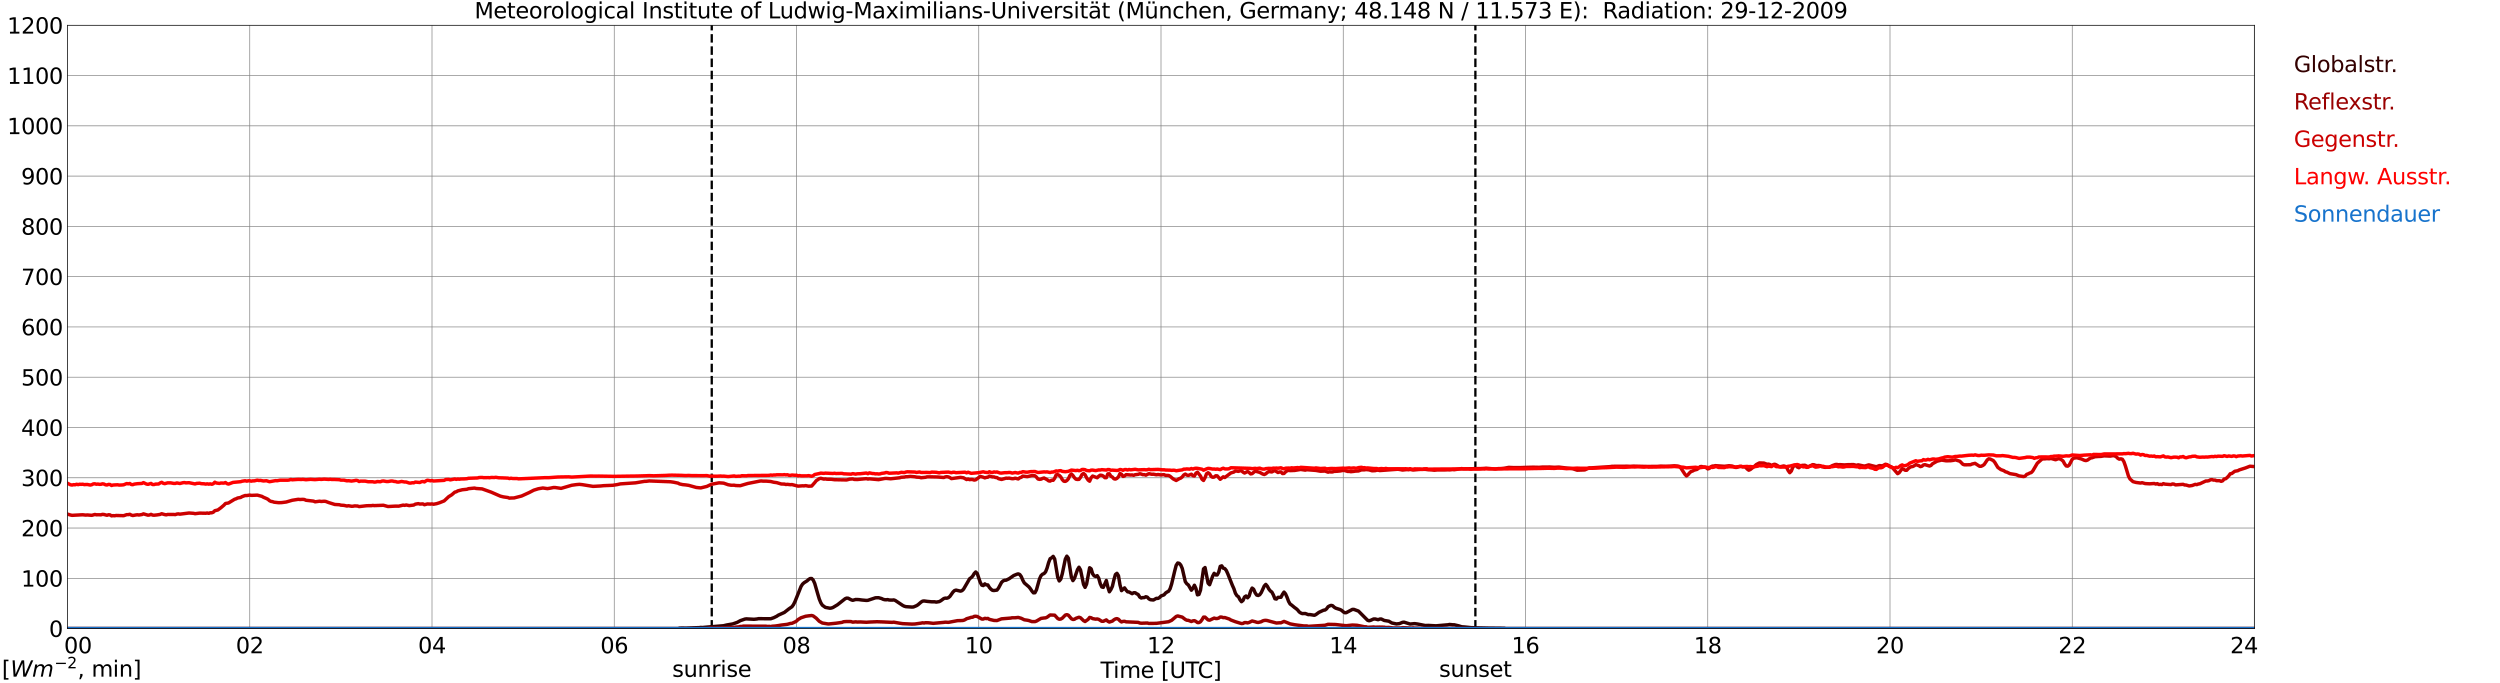 <?xml version="1.0" encoding="utf-8" standalone="no"?>
<!DOCTYPE svg PUBLIC "-//W3C//DTD SVG 1.1//EN"
  "http://www.w3.org/Graphics/SVG/1.1/DTD/svg11.dtd">
<svg xmlns:xlink="http://www.w3.org/1999/xlink" width="1085.4pt" height="296.64pt" viewBox="0 0 1085.4 296.64" xmlns="http://www.w3.org/2000/svg" version="1.1">
 <defs>
  <style type="text/css">*{stroke-linejoin: round; stroke-linecap: butt}</style>
 </defs>
 <g id="figure_1">
  <g id="patch_1">
   <path d="M 0 296.64 
L 1085.4 296.64 
L 1085.4 0 
L 0 0 
z
" style="fill: #ffffff"/>
  </g>
  <g id="axes_1">
   <g id="patch_2">
    <path d="M 29.306 272.909 
L 978.814 272.909 
L 978.814 10.976 
L 29.306 10.976 
z
" style="fill: #ffffff"/>
   </g>
   <g id="patch_3">
    <path d="M 978.814 272.909 
L 978.814 272.909 
L 978.814 10.976 
L 978.814 10.976 
z
" clip-path="url(#p3d0d5fb6b7)" style="fill: #d3d3d3; opacity: 0.25; stroke: #d3d3d3; stroke-linejoin: miter"/>
   </g>
   <g id="matplotlib.axis_1">
    <g id="xtick_1">
     <g id="line2d_1">
      <path d="M 29.306 272.909 
L 29.306 10.976 
" clip-path="url(#p3d0d5fb6b7)" style="fill: none; stroke: #808080; stroke-width: 0.3; stroke-linecap: square"/>
     </g>
     <g id="line2d_2"/>
     <g id="text_1">
      <!--    00 -->
      <g transform="translate(18.733 283.627) scale(0.095 -0.095)">
       <defs>
        <path id="DejaVuSans-20" transform="scale(0.016)"/>
        <path id="DejaVuSans-30" d="M 2034 4250 
Q 1547 4250 1301 3770 
Q 1056 3291 1056 2328 
Q 1056 1369 1301 889 
Q 1547 409 2034 409 
Q 2525 409 2770 889 
Q 3016 1369 3016 2328 
Q 3016 3291 2770 3770 
Q 2525 4250 2034 4250 
z
M 2034 4750 
Q 2819 4750 3233 4129 
Q 3647 3509 3647 2328 
Q 3647 1150 3233 529 
Q 2819 -91 2034 -91 
Q 1250 -91 836 529 
Q 422 1150 422 2328 
Q 422 3509 836 4129 
Q 1250 4750 2034 4750 
z
" transform="scale(0.016)"/>
       </defs>
       <use xlink:href="#DejaVuSans-20"/>
       <use xlink:href="#DejaVuSans-20" transform="translate(31.787 0)"/>
       <use xlink:href="#DejaVuSans-20" transform="translate(63.574 0)"/>
       <use xlink:href="#DejaVuSans-30" transform="translate(95.361 0)"/>
       <use xlink:href="#DejaVuSans-30" transform="translate(158.984 0)"/>
      </g>
     </g>
    </g>
    <g id="xtick_2">
     <g id="line2d_3">
      <path d="M 108.431 272.909 
L 108.431 10.976 
" clip-path="url(#p3d0d5fb6b7)" style="fill: none; stroke: #808080; stroke-width: 0.3; stroke-linecap: square"/>
     </g>
     <g id="line2d_4"/>
     <g id="text_2">
      <!-- 02 -->
      <g transform="translate(102.387 283.627) scale(0.095 -0.095)">
       <defs>
        <path id="DejaVuSans-32" d="M 1228 531 
L 3431 531 
L 3431 0 
L 469 0 
L 469 531 
Q 828 903 1448 1529 
Q 2069 2156 2228 2338 
Q 2531 2678 2651 2914 
Q 2772 3150 2772 3378 
Q 2772 3750 2511 3984 
Q 2250 4219 1831 4219 
Q 1534 4219 1204 4116 
Q 875 4013 500 3803 
L 500 4441 
Q 881 4594 1212 4672 
Q 1544 4750 1819 4750 
Q 2544 4750 2975 4387 
Q 3406 4025 3406 3419 
Q 3406 3131 3298 2873 
Q 3191 2616 2906 2266 
Q 2828 2175 2409 1742 
Q 1991 1309 1228 531 
z
" transform="scale(0.016)"/>
       </defs>
       <use xlink:href="#DejaVuSans-30"/>
       <use xlink:href="#DejaVuSans-32" transform="translate(63.623 0)"/>
      </g>
     </g>
    </g>
    <g id="xtick_3">
     <g id="line2d_5">
      <path d="M 187.557 272.909 
L 187.557 10.976 
" clip-path="url(#p3d0d5fb6b7)" style="fill: none; stroke: #808080; stroke-width: 0.3; stroke-linecap: square"/>
     </g>
     <g id="line2d_6"/>
     <g id="text_3">
      <!-- 04 -->
      <g transform="translate(181.513 283.627) scale(0.095 -0.095)">
       <defs>
        <path id="DejaVuSans-34" d="M 2419 4116 
L 825 1625 
L 2419 1625 
L 2419 4116 
z
M 2253 4666 
L 3047 4666 
L 3047 1625 
L 3713 1625 
L 3713 1100 
L 3047 1100 
L 3047 0 
L 2419 0 
L 2419 1100 
L 313 1100 
L 313 1709 
L 2253 4666 
z
" transform="scale(0.016)"/>
       </defs>
       <use xlink:href="#DejaVuSans-30"/>
       <use xlink:href="#DejaVuSans-34" transform="translate(63.623 0)"/>
      </g>
     </g>
    </g>
    <g id="xtick_4">
     <g id="line2d_7">
      <path d="M 266.683 272.909 
L 266.683 10.976 
" clip-path="url(#p3d0d5fb6b7)" style="fill: none; stroke: #808080; stroke-width: 0.3; stroke-linecap: square"/>
     </g>
     <g id="line2d_8"/>
     <g id="text_4">
      <!-- 06 -->
      <g transform="translate(260.638 283.627) scale(0.095 -0.095)">
       <defs>
        <path id="DejaVuSans-36" d="M 2113 2584 
Q 1688 2584 1439 2293 
Q 1191 2003 1191 1497 
Q 1191 994 1439 701 
Q 1688 409 2113 409 
Q 2538 409 2786 701 
Q 3034 994 3034 1497 
Q 3034 2003 2786 2293 
Q 2538 2584 2113 2584 
z
M 3366 4563 
L 3366 3988 
Q 3128 4100 2886 4159 
Q 2644 4219 2406 4219 
Q 1781 4219 1451 3797 
Q 1122 3375 1075 2522 
Q 1259 2794 1537 2939 
Q 1816 3084 2150 3084 
Q 2853 3084 3261 2657 
Q 3669 2231 3669 1497 
Q 3669 778 3244 343 
Q 2819 -91 2113 -91 
Q 1303 -91 875 529 
Q 447 1150 447 2328 
Q 447 3434 972 4092 
Q 1497 4750 2381 4750 
Q 2619 4750 2861 4703 
Q 3103 4656 3366 4563 
z
" transform="scale(0.016)"/>
       </defs>
       <use xlink:href="#DejaVuSans-30"/>
       <use xlink:href="#DejaVuSans-36" transform="translate(63.623 0)"/>
      </g>
     </g>
    </g>
    <g id="xtick_5">
     <g id="line2d_9">
      <path d="M 345.808 272.909 
L 345.808 10.976 
" clip-path="url(#p3d0d5fb6b7)" style="fill: none; stroke: #808080; stroke-width: 0.3; stroke-linecap: square"/>
     </g>
     <g id="line2d_10"/>
     <g id="text_5">
      <!-- 08 -->
      <g transform="translate(339.764 283.627) scale(0.095 -0.095)">
       <defs>
        <path id="DejaVuSans-38" d="M 2034 2216 
Q 1584 2216 1326 1975 
Q 1069 1734 1069 1313 
Q 1069 891 1326 650 
Q 1584 409 2034 409 
Q 2484 409 2743 651 
Q 3003 894 3003 1313 
Q 3003 1734 2745 1975 
Q 2488 2216 2034 2216 
z
M 1403 2484 
Q 997 2584 770 2862 
Q 544 3141 544 3541 
Q 544 4100 942 4425 
Q 1341 4750 2034 4750 
Q 2731 4750 3128 4425 
Q 3525 4100 3525 3541 
Q 3525 3141 3298 2862 
Q 3072 2584 2669 2484 
Q 3125 2378 3379 2068 
Q 3634 1759 3634 1313 
Q 3634 634 3220 271 
Q 2806 -91 2034 -91 
Q 1263 -91 848 271 
Q 434 634 434 1313 
Q 434 1759 690 2068 
Q 947 2378 1403 2484 
z
M 1172 3481 
Q 1172 3119 1398 2916 
Q 1625 2713 2034 2713 
Q 2441 2713 2670 2916 
Q 2900 3119 2900 3481 
Q 2900 3844 2670 4047 
Q 2441 4250 2034 4250 
Q 1625 4250 1398 4047 
Q 1172 3844 1172 3481 
z
" transform="scale(0.016)"/>
       </defs>
       <use xlink:href="#DejaVuSans-30"/>
       <use xlink:href="#DejaVuSans-38" transform="translate(63.623 0)"/>
      </g>
     </g>
    </g>
    <g id="xtick_6">
     <g id="line2d_11">
      <path d="M 424.934 272.909 
L 424.934 10.976 
" clip-path="url(#p3d0d5fb6b7)" style="fill: none; stroke: #808080; stroke-width: 0.3; stroke-linecap: square"/>
     </g>
     <g id="line2d_12"/>
     <g id="text_6">
      <!-- 10 -->
      <g transform="translate(418.89 283.627) scale(0.095 -0.095)">
       <defs>
        <path id="DejaVuSans-31" d="M 794 531 
L 1825 531 
L 1825 4091 
L 703 3866 
L 703 4441 
L 1819 4666 
L 2450 4666 
L 2450 531 
L 3481 531 
L 3481 0 
L 794 0 
L 794 531 
z
" transform="scale(0.016)"/>
       </defs>
       <use xlink:href="#DejaVuSans-31"/>
       <use xlink:href="#DejaVuSans-30" transform="translate(63.623 0)"/>
      </g>
     </g>
    </g>
    <g id="xtick_7">
     <g id="line2d_13">
      <path d="M 504.06 272.909 
L 504.06 10.976 
" clip-path="url(#p3d0d5fb6b7)" style="fill: none; stroke: #808080; stroke-width: 0.3; stroke-linecap: square"/>
     </g>
     <g id="line2d_14"/>
     <g id="text_7">
      <!-- 12 -->
      <g transform="translate(498.015 283.627) scale(0.095 -0.095)">
       <use xlink:href="#DejaVuSans-31"/>
       <use xlink:href="#DejaVuSans-32" transform="translate(63.623 0)"/>
      </g>
     </g>
    </g>
    <g id="xtick_8">
     <g id="line2d_15">
      <path d="M 583.185 272.909 
L 583.185 10.976 
" clip-path="url(#p3d0d5fb6b7)" style="fill: none; stroke: #808080; stroke-width: 0.3; stroke-linecap: square"/>
     </g>
     <g id="line2d_16"/>
     <g id="text_8">
      <!-- 14 -->
      <g transform="translate(577.141 283.627) scale(0.095 -0.095)">
       <use xlink:href="#DejaVuSans-31"/>
       <use xlink:href="#DejaVuSans-34" transform="translate(63.623 0)"/>
      </g>
     </g>
    </g>
    <g id="xtick_9">
     <g id="line2d_17">
      <path d="M 662.311 272.909 
L 662.311 10.976 
" clip-path="url(#p3d0d5fb6b7)" style="fill: none; stroke: #808080; stroke-width: 0.3; stroke-linecap: square"/>
     </g>
     <g id="line2d_18"/>
     <g id="text_9">
      <!-- 16 -->
      <g transform="translate(656.267 283.627) scale(0.095 -0.095)">
       <use xlink:href="#DejaVuSans-31"/>
       <use xlink:href="#DejaVuSans-36" transform="translate(63.623 0)"/>
      </g>
     </g>
    </g>
    <g id="xtick_10">
     <g id="line2d_19">
      <path d="M 741.437 272.909 
L 741.437 10.976 
" clip-path="url(#p3d0d5fb6b7)" style="fill: none; stroke: #808080; stroke-width: 0.3; stroke-linecap: square"/>
     </g>
     <g id="line2d_20"/>
     <g id="text_10">
      <!-- 18 -->
      <g transform="translate(735.392 283.627) scale(0.095 -0.095)">
       <use xlink:href="#DejaVuSans-31"/>
       <use xlink:href="#DejaVuSans-38" transform="translate(63.623 0)"/>
      </g>
     </g>
    </g>
    <g id="xtick_11">
     <g id="line2d_21">
      <path d="M 820.562 272.909 
L 820.562 10.976 
" clip-path="url(#p3d0d5fb6b7)" style="fill: none; stroke: #808080; stroke-width: 0.3; stroke-linecap: square"/>
     </g>
     <g id="line2d_22"/>
     <g id="text_11">
      <!-- 20 -->
      <g transform="translate(814.518 283.627) scale(0.095 -0.095)">
       <use xlink:href="#DejaVuSans-32"/>
       <use xlink:href="#DejaVuSans-30" transform="translate(63.623 0)"/>
      </g>
     </g>
    </g>
    <g id="xtick_12">
     <g id="line2d_23">
      <path d="M 899.688 272.909 
L 899.688 10.976 
" clip-path="url(#p3d0d5fb6b7)" style="fill: none; stroke: #808080; stroke-width: 0.3; stroke-linecap: square"/>
     </g>
     <g id="line2d_24"/>
     <g id="text_12">
      <!-- 22 -->
      <g transform="translate(893.644 283.627) scale(0.095 -0.095)">
       <use xlink:href="#DejaVuSans-32"/>
       <use xlink:href="#DejaVuSans-32" transform="translate(63.623 0)"/>
      </g>
     </g>
    </g>
    <g id="xtick_13">
     <g id="line2d_25">
      <path d="M 978.814 272.909 
L 978.814 10.976 
" clip-path="url(#p3d0d5fb6b7)" style="fill: none; stroke: #808080; stroke-width: 0.3; stroke-linecap: square"/>
     </g>
     <g id="line2d_26"/>
     <g id="text_13">
      <!-- 24    -->
      <g transform="translate(968.241 283.627) scale(0.095 -0.095)">
       <use xlink:href="#DejaVuSans-32"/>
       <use xlink:href="#DejaVuSans-34" transform="translate(63.623 0)"/>
       <use xlink:href="#DejaVuSans-20" transform="translate(127.246 0)"/>
       <use xlink:href="#DejaVuSans-20" transform="translate(159.033 0)"/>
       <use xlink:href="#DejaVuSans-20" transform="translate(190.82 0)"/>
      </g>
     </g>
    </g>
    <g id="text_14">
     <!-- Time [UTC] -->
     <g transform="translate(477.806 294.322) scale(0.095 -0.095)">
      <defs>
       <path id="DejaVuSans-54" d="M -19 4666 
L 3928 4666 
L 3928 4134 
L 2272 4134 
L 2272 0 
L 1638 0 
L 1638 4134 
L -19 4134 
L -19 4666 
z
" transform="scale(0.016)"/>
       <path id="DejaVuSans-69" d="M 603 3500 
L 1178 3500 
L 1178 0 
L 603 0 
L 603 3500 
z
M 603 4863 
L 1178 4863 
L 1178 4134 
L 603 4134 
L 603 4863 
z
" transform="scale(0.016)"/>
       <path id="DejaVuSans-6d" d="M 3328 2828 
Q 3544 3216 3844 3400 
Q 4144 3584 4550 3584 
Q 5097 3584 5394 3201 
Q 5691 2819 5691 2113 
L 5691 0 
L 5113 0 
L 5113 2094 
Q 5113 2597 4934 2840 
Q 4756 3084 4391 3084 
Q 3944 3084 3684 2787 
Q 3425 2491 3425 1978 
L 3425 0 
L 2847 0 
L 2847 2094 
Q 2847 2600 2669 2842 
Q 2491 3084 2119 3084 
Q 1678 3084 1418 2786 
Q 1159 2488 1159 1978 
L 1159 0 
L 581 0 
L 581 3500 
L 1159 3500 
L 1159 2956 
Q 1356 3278 1631 3431 
Q 1906 3584 2284 3584 
Q 2666 3584 2933 3390 
Q 3200 3197 3328 2828 
z
" transform="scale(0.016)"/>
       <path id="DejaVuSans-65" d="M 3597 1894 
L 3597 1613 
L 953 1613 
Q 991 1019 1311 708 
Q 1631 397 2203 397 
Q 2534 397 2845 478 
Q 3156 559 3463 722 
L 3463 178 
Q 3153 47 2828 -22 
Q 2503 -91 2169 -91 
Q 1331 -91 842 396 
Q 353 884 353 1716 
Q 353 2575 817 3079 
Q 1281 3584 2069 3584 
Q 2775 3584 3186 3129 
Q 3597 2675 3597 1894 
z
M 3022 2063 
Q 3016 2534 2758 2815 
Q 2500 3097 2075 3097 
Q 1594 3097 1305 2825 
Q 1016 2553 972 2059 
L 3022 2063 
z
" transform="scale(0.016)"/>
       <path id="DejaVuSans-5b" d="M 550 4863 
L 1875 4863 
L 1875 4416 
L 1125 4416 
L 1125 -397 
L 1875 -397 
L 1875 -844 
L 550 -844 
L 550 4863 
z
" transform="scale(0.016)"/>
       <path id="DejaVuSans-55" d="M 556 4666 
L 1191 4666 
L 1191 1831 
Q 1191 1081 1462 751 
Q 1734 422 2344 422 
Q 2950 422 3222 751 
Q 3494 1081 3494 1831 
L 3494 4666 
L 4128 4666 
L 4128 1753 
Q 4128 841 3676 375 
Q 3225 -91 2344 -91 
Q 1459 -91 1007 375 
Q 556 841 556 1753 
L 556 4666 
z
" transform="scale(0.016)"/>
       <path id="DejaVuSans-43" d="M 4122 4306 
L 4122 3641 
Q 3803 3938 3442 4084 
Q 3081 4231 2675 4231 
Q 1875 4231 1450 3742 
Q 1025 3253 1025 2328 
Q 1025 1406 1450 917 
Q 1875 428 2675 428 
Q 3081 428 3442 575 
Q 3803 722 4122 1019 
L 4122 359 
Q 3791 134 3420 21 
Q 3050 -91 2638 -91 
Q 1578 -91 968 557 
Q 359 1206 359 2328 
Q 359 3453 968 4101 
Q 1578 4750 2638 4750 
Q 3056 4750 3426 4639 
Q 3797 4528 4122 4306 
z
" transform="scale(0.016)"/>
       <path id="DejaVuSans-5d" d="M 1947 4863 
L 1947 -844 
L 622 -844 
L 622 -397 
L 1369 -397 
L 1369 4416 
L 622 4416 
L 622 4863 
L 1947 4863 
z
" transform="scale(0.016)"/>
      </defs>
      <use xlink:href="#DejaVuSans-54"/>
      <use xlink:href="#DejaVuSans-69" transform="translate(57.959 0)"/>
      <use xlink:href="#DejaVuSans-6d" transform="translate(85.742 0)"/>
      <use xlink:href="#DejaVuSans-65" transform="translate(183.154 0)"/>
      <use xlink:href="#DejaVuSans-20" transform="translate(244.678 0)"/>
      <use xlink:href="#DejaVuSans-5b" transform="translate(276.465 0)"/>
      <use xlink:href="#DejaVuSans-55" transform="translate(315.479 0)"/>
      <use xlink:href="#DejaVuSans-54" transform="translate(388.672 0)"/>
      <use xlink:href="#DejaVuSans-43" transform="translate(443.881 0)"/>
      <use xlink:href="#DejaVuSans-5d" transform="translate(513.705 0)"/>
     </g>
    </g>
   </g>
   <g id="matplotlib.axis_2">
    <g id="ytick_1">
     <g id="line2d_27">
      <path d="M 29.306 272.909 
L 978.814 272.909 
" clip-path="url(#p3d0d5fb6b7)" style="fill: none; stroke: #808080; stroke-width: 0.3; stroke-linecap: square"/>
     </g>
     <g id="line2d_28"/>
     <g id="text_15">
      <!-- 0 -->
      <g transform="translate(21.261 276.518) scale(0.095 -0.095)">
       <use xlink:href="#DejaVuSans-30"/>
      </g>
     </g>
    </g>
    <g id="ytick_2">
     <g id="line2d_29">
      <path d="M 29.306 251.081 
L 978.814 251.081 
" clip-path="url(#p3d0d5fb6b7)" style="fill: none; stroke: #808080; stroke-width: 0.3; stroke-linecap: square"/>
     </g>
     <g id="line2d_30"/>
     <g id="text_16">
      <!-- 100 -->
      <g transform="translate(9.173 254.69) scale(0.095 -0.095)">
       <use xlink:href="#DejaVuSans-31"/>
       <use xlink:href="#DejaVuSans-30" transform="translate(63.623 0)"/>
       <use xlink:href="#DejaVuSans-30" transform="translate(127.246 0)"/>
      </g>
     </g>
    </g>
    <g id="ytick_3">
     <g id="line2d_31">
      <path d="M 29.306 229.253 
L 978.814 229.253 
" clip-path="url(#p3d0d5fb6b7)" style="fill: none; stroke: #808080; stroke-width: 0.3; stroke-linecap: square"/>
     </g>
     <g id="line2d_32"/>
     <g id="text_17">
      <!-- 200 -->
      <g transform="translate(9.173 232.863) scale(0.095 -0.095)">
       <use xlink:href="#DejaVuSans-32"/>
       <use xlink:href="#DejaVuSans-30" transform="translate(63.623 0)"/>
       <use xlink:href="#DejaVuSans-30" transform="translate(127.246 0)"/>
      </g>
     </g>
    </g>
    <g id="ytick_4">
     <g id="line2d_33">
      <path d="M 29.306 207.426 
L 978.814 207.426 
" clip-path="url(#p3d0d5fb6b7)" style="fill: none; stroke: #808080; stroke-width: 0.3; stroke-linecap: square"/>
     </g>
     <g id="line2d_34"/>
     <g id="text_18">
      <!-- 300 -->
      <g transform="translate(9.173 211.035) scale(0.095 -0.095)">
       <defs>
        <path id="DejaVuSans-33" d="M 2597 2516 
Q 3050 2419 3304 2112 
Q 3559 1806 3559 1356 
Q 3559 666 3084 287 
Q 2609 -91 1734 -91 
Q 1441 -91 1130 -33 
Q 819 25 488 141 
L 488 750 
Q 750 597 1062 519 
Q 1375 441 1716 441 
Q 2309 441 2620 675 
Q 2931 909 2931 1356 
Q 2931 1769 2642 2001 
Q 2353 2234 1838 2234 
L 1294 2234 
L 1294 2753 
L 1863 2753 
Q 2328 2753 2575 2939 
Q 2822 3125 2822 3475 
Q 2822 3834 2567 4026 
Q 2313 4219 1838 4219 
Q 1578 4219 1281 4162 
Q 984 4106 628 3988 
L 628 4550 
Q 988 4650 1302 4700 
Q 1616 4750 1894 4750 
Q 2613 4750 3031 4423 
Q 3450 4097 3450 3541 
Q 3450 3153 3228 2886 
Q 3006 2619 2597 2516 
z
" transform="scale(0.016)"/>
       </defs>
       <use xlink:href="#DejaVuSans-33"/>
       <use xlink:href="#DejaVuSans-30" transform="translate(63.623 0)"/>
       <use xlink:href="#DejaVuSans-30" transform="translate(127.246 0)"/>
      </g>
     </g>
    </g>
    <g id="ytick_5">
     <g id="line2d_35">
      <path d="M 29.306 185.598 
L 978.814 185.598 
" clip-path="url(#p3d0d5fb6b7)" style="fill: none; stroke: #808080; stroke-width: 0.3; stroke-linecap: square"/>
     </g>
     <g id="line2d_36"/>
     <g id="text_19">
      <!-- 400 -->
      <g transform="translate(9.173 189.207) scale(0.095 -0.095)">
       <use xlink:href="#DejaVuSans-34"/>
       <use xlink:href="#DejaVuSans-30" transform="translate(63.623 0)"/>
       <use xlink:href="#DejaVuSans-30" transform="translate(127.246 0)"/>
      </g>
     </g>
    </g>
    <g id="ytick_6">
     <g id="line2d_37">
      <path d="M 29.306 163.77 
L 978.814 163.77 
" clip-path="url(#p3d0d5fb6b7)" style="fill: none; stroke: #808080; stroke-width: 0.3; stroke-linecap: square"/>
     </g>
     <g id="line2d_38"/>
     <g id="text_20">
      <!-- 500 -->
      <g transform="translate(9.173 167.379) scale(0.095 -0.095)">
       <defs>
        <path id="DejaVuSans-35" d="M 691 4666 
L 3169 4666 
L 3169 4134 
L 1269 4134 
L 1269 2991 
Q 1406 3038 1543 3061 
Q 1681 3084 1819 3084 
Q 2600 3084 3056 2656 
Q 3513 2228 3513 1497 
Q 3513 744 3044 326 
Q 2575 -91 1722 -91 
Q 1428 -91 1123 -41 
Q 819 9 494 109 
L 494 744 
Q 775 591 1075 516 
Q 1375 441 1709 441 
Q 2250 441 2565 725 
Q 2881 1009 2881 1497 
Q 2881 1984 2565 2268 
Q 2250 2553 1709 2553 
Q 1456 2553 1204 2497 
Q 953 2441 691 2322 
L 691 4666 
z
" transform="scale(0.016)"/>
       </defs>
       <use xlink:href="#DejaVuSans-35"/>
       <use xlink:href="#DejaVuSans-30" transform="translate(63.623 0)"/>
       <use xlink:href="#DejaVuSans-30" transform="translate(127.246 0)"/>
      </g>
     </g>
    </g>
    <g id="ytick_7">
     <g id="line2d_39">
      <path d="M 29.306 141.942 
L 978.814 141.942 
" clip-path="url(#p3d0d5fb6b7)" style="fill: none; stroke: #808080; stroke-width: 0.3; stroke-linecap: square"/>
     </g>
     <g id="line2d_40"/>
     <g id="text_21">
      <!-- 600 -->
      <g transform="translate(9.173 145.551) scale(0.095 -0.095)">
       <use xlink:href="#DejaVuSans-36"/>
       <use xlink:href="#DejaVuSans-30" transform="translate(63.623 0)"/>
       <use xlink:href="#DejaVuSans-30" transform="translate(127.246 0)"/>
      </g>
     </g>
    </g>
    <g id="ytick_8">
     <g id="line2d_41">
      <path d="M 29.306 120.114 
L 978.814 120.114 
" clip-path="url(#p3d0d5fb6b7)" style="fill: none; stroke: #808080; stroke-width: 0.3; stroke-linecap: square"/>
     </g>
     <g id="line2d_42"/>
     <g id="text_22">
      <!-- 700 -->
      <g transform="translate(9.173 123.724) scale(0.095 -0.095)">
       <defs>
        <path id="DejaVuSans-37" d="M 525 4666 
L 3525 4666 
L 3525 4397 
L 1831 0 
L 1172 0 
L 2766 4134 
L 525 4134 
L 525 4666 
z
" transform="scale(0.016)"/>
       </defs>
       <use xlink:href="#DejaVuSans-37"/>
       <use xlink:href="#DejaVuSans-30" transform="translate(63.623 0)"/>
       <use xlink:href="#DejaVuSans-30" transform="translate(127.246 0)"/>
      </g>
     </g>
    </g>
    <g id="ytick_9">
     <g id="line2d_43">
      <path d="M 29.306 98.287 
L 978.814 98.287 
" clip-path="url(#p3d0d5fb6b7)" style="fill: none; stroke: #808080; stroke-width: 0.3; stroke-linecap: square"/>
     </g>
     <g id="line2d_44"/>
     <g id="text_23">
      <!-- 800 -->
      <g transform="translate(9.173 101.896) scale(0.095 -0.095)">
       <use xlink:href="#DejaVuSans-38"/>
       <use xlink:href="#DejaVuSans-30" transform="translate(63.623 0)"/>
       <use xlink:href="#DejaVuSans-30" transform="translate(127.246 0)"/>
      </g>
     </g>
    </g>
    <g id="ytick_10">
     <g id="line2d_45">
      <path d="M 29.306 76.459 
L 978.814 76.459 
" clip-path="url(#p3d0d5fb6b7)" style="fill: none; stroke: #808080; stroke-width: 0.3; stroke-linecap: square"/>
     </g>
     <g id="line2d_46"/>
     <g id="text_24">
      <!-- 900 -->
      <g transform="translate(9.173 80.068) scale(0.095 -0.095)">
       <defs>
        <path id="DejaVuSans-39" d="M 703 97 
L 703 672 
Q 941 559 1184 500 
Q 1428 441 1663 441 
Q 2288 441 2617 861 
Q 2947 1281 2994 2138 
Q 2813 1869 2534 1725 
Q 2256 1581 1919 1581 
Q 1219 1581 811 2004 
Q 403 2428 403 3163 
Q 403 3881 828 4315 
Q 1253 4750 1959 4750 
Q 2769 4750 3195 4129 
Q 3622 3509 3622 2328 
Q 3622 1225 3098 567 
Q 2575 -91 1691 -91 
Q 1453 -91 1209 -44 
Q 966 3 703 97 
z
M 1959 2075 
Q 2384 2075 2632 2365 
Q 2881 2656 2881 3163 
Q 2881 3666 2632 3958 
Q 2384 4250 1959 4250 
Q 1534 4250 1286 3958 
Q 1038 3666 1038 3163 
Q 1038 2656 1286 2365 
Q 1534 2075 1959 2075 
z
" transform="scale(0.016)"/>
       </defs>
       <use xlink:href="#DejaVuSans-39"/>
       <use xlink:href="#DejaVuSans-30" transform="translate(63.623 0)"/>
       <use xlink:href="#DejaVuSans-30" transform="translate(127.246 0)"/>
      </g>
     </g>
    </g>
    <g id="ytick_11">
     <g id="line2d_47">
      <path d="M 29.306 54.631 
L 978.814 54.631 
" clip-path="url(#p3d0d5fb6b7)" style="fill: none; stroke: #808080; stroke-width: 0.3; stroke-linecap: square"/>
     </g>
     <g id="line2d_48"/>
     <g id="text_25">
      <!-- 1000 -->
      <g transform="translate(3.128 58.24) scale(0.095 -0.095)">
       <use xlink:href="#DejaVuSans-31"/>
       <use xlink:href="#DejaVuSans-30" transform="translate(63.623 0)"/>
       <use xlink:href="#DejaVuSans-30" transform="translate(127.246 0)"/>
       <use xlink:href="#DejaVuSans-30" transform="translate(190.869 0)"/>
      </g>
     </g>
    </g>
    <g id="ytick_12">
     <g id="line2d_49">
      <path d="M 29.306 32.803 
L 978.814 32.803 
" clip-path="url(#p3d0d5fb6b7)" style="fill: none; stroke: #808080; stroke-width: 0.3; stroke-linecap: square"/>
     </g>
     <g id="line2d_50"/>
     <g id="text_26">
      <!-- 1100 -->
      <g transform="translate(3.128 36.413) scale(0.095 -0.095)">
       <use xlink:href="#DejaVuSans-31"/>
       <use xlink:href="#DejaVuSans-31" transform="translate(63.623 0)"/>
       <use xlink:href="#DejaVuSans-30" transform="translate(127.246 0)"/>
       <use xlink:href="#DejaVuSans-30" transform="translate(190.869 0)"/>
      </g>
     </g>
    </g>
    <g id="ytick_13">
     <g id="line2d_51">
      <path d="M 29.306 10.976 
L 978.814 10.976 
" clip-path="url(#p3d0d5fb6b7)" style="fill: none; stroke: #808080; stroke-width: 0.3; stroke-linecap: square"/>
     </g>
     <g id="line2d_52"/>
     <g id="text_27">
      <!-- 1200 -->
      <g transform="translate(3.128 14.585) scale(0.095 -0.095)">
       <use xlink:href="#DejaVuSans-31"/>
       <use xlink:href="#DejaVuSans-32" transform="translate(63.623 0)"/>
       <use xlink:href="#DejaVuSans-30" transform="translate(127.246 0)"/>
       <use xlink:href="#DejaVuSans-30" transform="translate(190.869 0)"/>
      </g>
     </g>
    </g>
   </g>
   <g id="line2d_53">
    <path d="M 309.015 272.909 
L 309.015 10.976 
" clip-path="url(#p3d0d5fb6b7)" style="fill: none; stroke-dasharray: 3.7,1.6; stroke-dashoffset: 0; stroke: #000000"/>
   </g>
   <g id="line2d_54">
    <path d="M 640.552 272.909 
L 640.552 10.976 
" clip-path="url(#p3d0d5fb6b7)" style="fill: none; stroke-dasharray: 3.7,1.6; stroke-dashoffset: 0; stroke: #000000"/>
   </g>
   <g id="line2d_55">
    <path d="M 29.306 272.909 
L 294.377 272.909 
L 295.036 272.717 
L 296.355 272.671 
L 297.674 272.717 
L 300.971 272.579 
L 303.608 272.488 
L 304.267 272.398 
L 304.927 272.444 
L 306.905 272.261 
L 314.158 271.665 
L 315.477 271.344 
L 318.114 270.888 
L 319.433 270.429 
L 320.093 270.2 
L 321.411 269.469 
L 323.39 268.781 
L 324.049 268.689 
L 327.346 268.873 
L 328.665 268.735 
L 329.324 268.598 
L 334.599 268.644 
L 335.918 268.187 
L 337.236 267.546 
L 337.896 267.09 
L 340.533 265.9 
L 342.512 264.344 
L 343.83 263.429 
L 344.49 262.512 
L 345.149 261.185 
L 347.787 254.595 
L 348.446 253.589 
L 349.105 252.995 
L 350.424 252.17 
L 351.083 251.577 
L 351.743 251.164 
L 352.402 251.164 
L 353.062 251.852 
L 353.721 253.314 
L 355.04 257.891 
L 355.699 260.087 
L 356.359 261.689 
L 357.018 262.741 
L 358.337 263.702 
L 360.315 264.069 
L 360.974 263.977 
L 361.634 263.748 
L 363.612 262.558 
L 366.909 259.95 
L 367.568 259.675 
L 368.227 259.72 
L 369.546 260.408 
L 370.206 260.637 
L 371.524 260.271 
L 372.843 260.316 
L 374.162 260.5 
L 376.14 260.683 
L 376.799 260.637 
L 380.096 259.539 
L 381.415 259.493 
L 382.734 259.858 
L 383.393 260.179 
L 384.053 260.362 
L 384.712 260.408 
L 385.371 260.316 
L 386.031 260.5 
L 387.349 260.546 
L 388.009 260.454 
L 388.668 260.683 
L 391.965 262.879 
L 392.624 263.2 
L 393.284 263.383 
L 394.603 263.473 
L 395.921 263.564 
L 396.581 263.518 
L 397.899 262.971 
L 398.559 262.558 
L 399.878 261.414 
L 400.537 261.002 
L 401.196 260.91 
L 402.515 261.093 
L 404.493 261.277 
L 405.812 261.277 
L 406.471 261.414 
L 407.79 261.185 
L 408.45 260.821 
L 409.768 259.858 
L 410.428 259.675 
L 411.087 259.72 
L 411.746 259.493 
L 412.406 258.943 
L 413.725 257.066 
L 414.384 256.427 
L 415.043 256.197 
L 417.022 256.656 
L 417.681 256.427 
L 418.34 255.785 
L 420.978 251.256 
L 421.637 250.797 
L 422.297 250.112 
L 422.956 249.014 
L 423.615 248.326 
L 424.275 248.968 
L 425.593 252.858 
L 426.253 254.047 
L 426.912 254.231 
L 427.572 253.497 
L 428.231 253.956 
L 428.89 253.956 
L 429.55 255.054 
L 430.209 255.785 
L 430.869 256.289 
L 431.528 256.381 
L 432.847 256.197 
L 433.506 255.329 
L 434.825 252.858 
L 435.484 252.216 
L 436.144 251.941 
L 436.803 251.897 
L 438.122 251.256 
L 440.1 249.883 
L 441.419 249.333 
L 442.078 249.151 
L 442.737 249.424 
L 443.397 250.341 
L 444.056 251.897 
L 444.716 253.087 
L 446.694 254.779 
L 447.353 255.604 
L 448.012 256.61 
L 448.672 257.387 
L 449.331 257.341 
L 449.991 256.06 
L 451.309 251.347 
L 451.969 249.929 
L 452.628 249.289 
L 453.287 249.014 
L 453.947 248.281 
L 454.606 246.589 
L 455.266 244.253 
L 455.925 242.562 
L 456.584 242.195 
L 457.244 241.555 
L 457.903 242.699 
L 459.222 250.66 
L 459.881 252.216 
L 460.541 251.439 
L 461.2 249.106 
L 462.519 242.745 
L 463.178 241.464 
L 463.838 242.332 
L 465.156 250.616 
L 465.816 252.079 
L 466.475 251.118 
L 467.794 247.32 
L 468.453 246.268 
L 469.113 247.412 
L 470.431 253.727 
L 471.091 255.008 
L 471.75 253.589 
L 473.069 246.497 
L 473.728 246.953 
L 474.388 249.151 
L 475.047 250.02 
L 475.706 250.295 
L 476.366 249.929 
L 477.025 251.026 
L 477.685 253.406 
L 478.344 254.825 
L 479.003 255.008 
L 480.322 252.033 
L 480.981 254.87 
L 481.641 256.931 
L 482.3 255.968 
L 482.96 254.549 
L 483.619 251.714 
L 484.278 249.424 
L 484.938 248.922 
L 485.597 249.974 
L 486.256 253.956 
L 486.916 256.427 
L 488.235 255.237 
L 488.894 256.197 
L 489.553 256.931 
L 490.213 257.023 
L 491.532 257.754 
L 492.191 257.341 
L 492.85 257.341 
L 493.51 257.8 
L 494.169 258.12 
L 494.828 259.218 
L 495.488 259.629 
L 496.147 259.448 
L 496.807 259.448 
L 497.466 259.081 
L 498.125 259.264 
L 498.785 259.995 
L 499.444 260.362 
L 500.763 260.5 
L 502.082 259.766 
L 502.741 259.812 
L 503.4 259.448 
L 504.06 258.76 
L 505.379 258.258 
L 506.038 257.479 
L 506.697 257.023 
L 507.357 256.702 
L 508.016 255.604 
L 508.675 253.543 
L 509.994 247.962 
L 510.654 245.445 
L 511.313 244.437 
L 511.972 244.574 
L 512.632 245.308 
L 513.291 246.816 
L 514.61 252.537 
L 515.269 253.452 
L 515.929 253.956 
L 517.247 256.243 
L 517.907 255.42 
L 518.566 254.093 
L 519.226 255.512 
L 519.885 258.258 
L 520.544 258.075 
L 521.204 256.243 
L 522.522 246.999 
L 523.182 246.406 
L 524.501 253.179 
L 525.16 253.864 
L 526.479 250.158 
L 527.138 248.922 
L 527.797 249.608 
L 528.457 249.608 
L 529.116 248.418 
L 529.776 245.901 
L 530.435 245.672 
L 531.094 246.681 
L 531.754 246.862 
L 532.413 247.687 
L 533.073 249.151 
L 535.051 254.139 
L 535.71 255.604 
L 536.369 257.57 
L 537.029 258.623 
L 537.688 259.081 
L 538.348 260.362 
L 539.007 261.231 
L 539.666 260.683 
L 540.326 259.173 
L 540.985 258.76 
L 541.644 259.539 
L 542.304 258.806 
L 542.963 256.656 
L 543.623 255.329 
L 544.282 255.831 
L 544.941 257.387 
L 545.601 258.348 
L 546.26 258.531 
L 546.919 258.212 
L 547.579 257.295 
L 548.898 254.414 
L 549.557 253.727 
L 550.216 254.504 
L 550.876 255.741 
L 551.535 256.564 
L 552.195 257.066 
L 552.854 258.304 
L 553.513 259.95 
L 554.173 260.087 
L 554.832 259.356 
L 556.151 259.31 
L 556.81 258.029 
L 557.47 257.066 
L 558.129 257.845 
L 558.788 259.31 
L 559.448 261.093 
L 560.107 262.237 
L 560.766 262.696 
L 562.085 263.794 
L 562.745 264.252 
L 563.404 264.846 
L 564.063 265.671 
L 564.723 266.127 
L 565.382 266.402 
L 566.701 266.356 
L 568.02 266.86 
L 568.679 266.814 
L 570.657 267.135 
L 571.317 266.814 
L 572.635 265.854 
L 574.613 264.937 
L 575.273 264.846 
L 575.932 264.344 
L 576.592 263.429 
L 577.251 263.062 
L 577.91 262.833 
L 578.57 262.971 
L 579.229 263.61 
L 579.889 264.023 
L 581.867 264.664 
L 582.526 265.029 
L 583.185 265.625 
L 583.845 266.035 
L 584.504 265.992 
L 586.482 264.937 
L 587.142 264.573 
L 587.801 264.573 
L 589.779 265.304 
L 593.736 269.285 
L 594.395 269.515 
L 595.054 269.331 
L 596.373 268.735 
L 597.032 268.735 
L 598.351 269.056 
L 599.011 268.781 
L 599.67 268.735 
L 600.989 269.377 
L 602.967 269.698 
L 604.286 270.475 
L 606.264 270.888 
L 607.582 270.75 
L 608.901 270.2 
L 609.561 270.108 
L 612.198 270.933 
L 614.176 270.75 
L 615.495 270.933 
L 618.792 271.573 
L 620.111 271.527 
L 623.408 271.71 
L 628.683 271.252 
L 629.342 271.117 
L 630.661 271.252 
L 631.32 271.252 
L 633.298 271.71 
L 634.617 272.123 
L 635.936 272.215 
L 638.573 272.488 
L 641.211 272.579 
L 645.167 272.671 
L 647.145 272.717 
L 648.464 272.717 
L 653.08 272.763 
L 653.739 272.909 
L 978.154 272.909 
L 978.154 272.909 
" clip-path="url(#p3d0d5fb6b7)" style="fill: none; stroke: #330000; stroke-width: 1.5; stroke-linecap: square"/>
   </g>
   <g id="line2d_56">
    <path d="M 29.306 272.909 
L 306.905 272.909 
L 308.224 272.629 
L 309.543 272.721 
L 311.521 272.629 
L 312.839 272.675 
L 313.499 272.581 
L 314.818 272.581 
L 316.136 272.442 
L 318.774 272.396 
L 319.433 272.256 
L 320.752 272.162 
L 321.411 271.977 
L 322.071 271.977 
L 322.73 271.837 
L 332.621 271.883 
L 333.28 271.977 
L 333.94 271.931 
L 334.599 272.023 
L 335.258 271.883 
L 336.577 271.791 
L 337.896 271.603 
L 339.215 271.372 
L 341.193 271.139 
L 341.852 271.047 
L 343.171 270.674 
L 343.83 270.628 
L 345.149 270.023 
L 345.808 269.65 
L 346.468 268.997 
L 347.787 268.207 
L 349.765 267.554 
L 351.083 267.369 
L 352.402 267.229 
L 353.062 267.415 
L 354.38 268.393 
L 355.699 269.744 
L 357.018 270.488 
L 358.996 270.813 
L 359.655 270.907 
L 362.952 270.58 
L 365.59 270.209 
L 366.249 269.929 
L 367.568 269.835 
L 368.887 269.835 
L 369.546 269.883 
L 370.206 270.115 
L 371.524 269.975 
L 372.184 270.069 
L 373.502 270.023 
L 376.14 270.161 
L 377.459 270.069 
L 380.756 269.929 
L 383.393 270.023 
L 387.349 270.209 
L 388.009 270.115 
L 390.646 270.58 
L 391.965 270.767 
L 395.921 270.953 
L 397.24 270.907 
L 398.559 270.719 
L 399.878 270.534 
L 400.537 270.394 
L 401.196 270.488 
L 401.856 270.348 
L 403.175 270.394 
L 405.153 270.628 
L 409.768 270.209 
L 410.428 270.115 
L 411.746 270.209 
L 415.703 269.464 
L 417.681 269.416 
L 418.34 269.325 
L 419 269.045 
L 419.659 268.626 
L 420.978 268.253 
L 421.637 268.022 
L 422.297 267.974 
L 422.956 267.602 
L 423.615 267.554 
L 424.275 267.648 
L 426.253 268.766 
L 426.912 268.766 
L 427.572 268.441 
L 428.231 268.58 
L 428.89 268.486 
L 429.55 268.906 
L 431.528 269.371 
L 432.847 269.416 
L 434.825 268.672 
L 438.781 268.347 
L 439.44 268.207 
L 440.759 268.207 
L 442.078 268.067 
L 443.397 268.441 
L 444.716 269.091 
L 446.034 269.277 
L 446.694 269.416 
L 448.012 269.883 
L 449.331 269.883 
L 449.991 269.65 
L 451.969 268.486 
L 453.287 268.301 
L 453.947 268.253 
L 454.606 267.974 
L 455.925 266.998 
L 457.903 267.09 
L 459.222 268.532 
L 459.881 268.858 
L 460.541 268.766 
L 461.2 268.393 
L 462.519 267.044 
L 463.178 266.858 
L 463.838 267.09 
L 465.156 268.626 
L 465.816 268.951 
L 466.475 268.858 
L 467.134 268.441 
L 468.453 267.974 
L 469.113 268.207 
L 470.431 269.464 
L 471.091 269.835 
L 472.409 268.906 
L 473.069 268.067 
L 473.728 268.207 
L 474.388 268.58 
L 475.706 268.812 
L 476.366 268.72 
L 477.025 268.906 
L 478.344 269.744 
L 479.003 269.744 
L 480.322 269.137 
L 480.981 269.744 
L 481.641 270.069 
L 482.96 269.65 
L 483.619 269.091 
L 484.278 268.72 
L 484.938 268.58 
L 485.597 268.858 
L 486.256 269.556 
L 486.916 270.023 
L 487.575 269.79 
L 488.235 269.744 
L 488.894 269.975 
L 492.191 270.115 
L 494.169 270.209 
L 494.828 270.488 
L 495.488 270.58 
L 498.125 270.488 
L 498.785 270.674 
L 502.082 270.628 
L 507.357 269.929 
L 508.675 269.325 
L 510.654 267.648 
L 511.313 267.415 
L 513.291 267.928 
L 514.61 268.951 
L 515.269 269.277 
L 515.929 269.325 
L 517.247 269.835 
L 517.907 269.556 
L 518.566 269.464 
L 519.226 269.79 
L 519.885 270.3 
L 520.544 270.3 
L 521.204 269.929 
L 521.863 269.045 
L 522.522 267.928 
L 523.182 267.928 
L 524.501 269.137 
L 525.16 269.277 
L 527.138 268.347 
L 527.797 268.532 
L 528.457 268.532 
L 529.116 268.347 
L 529.776 267.882 
L 530.435 267.928 
L 531.094 268.161 
L 531.754 268.113 
L 533.732 268.766 
L 534.391 269.185 
L 536.369 269.929 
L 538.348 270.534 
L 539.007 270.719 
L 539.666 270.674 
L 540.326 270.3 
L 540.985 270.3 
L 541.644 270.44 
L 542.304 270.255 
L 543.623 269.604 
L 544.941 269.929 
L 545.601 270.161 
L 546.26 270.255 
L 547.579 269.929 
L 548.238 269.556 
L 548.898 269.371 
L 549.557 269.325 
L 550.216 269.416 
L 551.535 269.79 
L 554.173 270.488 
L 555.491 270.394 
L 556.151 270.394 
L 557.47 269.79 
L 558.788 270.3 
L 560.107 270.859 
L 562.085 271.232 
L 563.404 271.418 
L 566.042 271.743 
L 567.36 271.743 
L 568.02 271.931 
L 575.273 271.464 
L 576.592 271.047 
L 579.889 271.139 
L 583.845 271.603 
L 584.504 271.652 
L 587.142 271.372 
L 589.12 271.464 
L 592.417 272.116 
L 593.076 272.116 
L 593.736 272.35 
L 595.714 272.256 
L 596.373 272.21 
L 597.032 272.302 
L 599.011 272.256 
L 600.989 272.302 
L 601.648 272.442 
L 602.967 272.396 
L 604.945 272.629 
L 608.242 272.629 
L 608.901 272.49 
L 612.858 272.675 
L 613.517 272.581 
L 614.176 272.675 
L 615.495 272.675 
L 616.814 272.815 
L 617.473 272.721 
L 618.792 272.861 
L 627.364 272.769 
L 628.023 272.721 
L 628.683 272.861 
L 630.661 272.769 
L 631.32 272.861 
L 633.298 272.815 
L 637.255 272.909 
L 978.154 272.909 
L 978.154 272.909 
" clip-path="url(#p3d0d5fb6b7)" style="fill: none; stroke: #990000; stroke-width: 1.5; stroke-linecap: square"/>
   </g>
   <g id="line2d_57">
    <path d="M 29.306 223.203 
L 30.625 223.604 
L 31.284 223.737 
L 35.9 223.493 
L 37.218 223.641 
L 37.878 223.572 
L 39.856 223.733 
L 41.175 223.369 
L 41.834 223.495 
L 43.153 223.491 
L 43.812 223.526 
L 44.472 223.314 
L 45.131 223.373 
L 46.45 223.722 
L 47.109 223.48 
L 47.768 223.539 
L 48.428 223.971 
L 49.087 223.864 
L 49.747 223.932 
L 50.406 223.801 
L 53.703 223.89 
L 55.022 223.432 
L 55.681 223.434 
L 56.34 223.281 
L 57 223.62 
L 57.659 223.816 
L 58.978 223.574 
L 59.637 223.491 
L 60.297 223.596 
L 61.615 223.395 
L 62.275 223.096 
L 64.253 223.67 
L 64.912 223.582 
L 65.572 223.307 
L 66.231 223.624 
L 66.89 223.687 
L 68.209 223.545 
L 69.528 223.34 
L 70.187 223.039 
L 71.506 223.412 
L 72.166 223.528 
L 72.825 223.349 
L 74.144 223.351 
L 75.462 223.366 
L 76.122 223.421 
L 76.781 223.183 
L 77.441 223.104 
L 78.1 223.231 
L 82.056 222.725 
L 84.034 222.864 
L 84.694 223.019 
L 86.672 222.775 
L 89.309 222.832 
L 89.969 222.722 
L 90.628 222.869 
L 91.288 222.644 
L 91.947 222.629 
L 92.606 222.38 
L 93.266 221.731 
L 94.584 221.411 
L 95.903 220.441 
L 97.222 219.324 
L 97.881 218.601 
L 99.2 218.374 
L 101.838 216.766 
L 102.497 216.563 
L 103.156 216.218 
L 104.475 215.98 
L 105.135 215.598 
L 106.453 215.124 
L 107.113 215.157 
L 108.431 214.945 
L 109.091 215.07 
L 111.728 214.965 
L 113.707 215.497 
L 114.366 215.879 
L 115.685 216.443 
L 116.344 216.779 
L 117.003 217.379 
L 117.663 217.693 
L 118.322 217.789 
L 118.982 218.027 
L 120.96 218.248 
L 122.278 218.208 
L 124.257 217.953 
L 126.894 217.191 
L 129.532 216.77 
L 130.191 216.859 
L 131.51 216.796 
L 132.169 216.875 
L 132.829 217.191 
L 136.125 217.565 
L 136.785 217.87 
L 138.763 217.602 
L 139.422 217.719 
L 140.741 217.619 
L 141.4 217.691 
L 142.719 218.195 
L 145.357 219.016 
L 147.335 219.132 
L 147.994 219.322 
L 149.313 219.409 
L 150.632 219.693 
L 151.291 219.568 
L 152.61 219.802 
L 153.269 219.784 
L 153.929 219.645 
L 155.247 219.697 
L 155.907 219.944 
L 159.204 219.564 
L 160.523 219.538 
L 161.182 219.553 
L 161.841 219.429 
L 162.501 219.514 
L 166.457 219.361 
L 168.435 219.911 
L 171.732 219.734 
L 173.051 219.763 
L 175.029 219.302 
L 175.688 219.411 
L 176.348 219.241 
L 177.666 219.514 
L 179.645 219.267 
L 180.304 218.889 
L 181.623 218.658 
L 182.282 218.846 
L 183.601 218.772 
L 184.26 219.132 
L 185.579 218.789 
L 186.898 218.855 
L 187.557 218.778 
L 188.217 218.922 
L 189.535 218.68 
L 190.854 218.259 
L 192.832 217.475 
L 194.81 215.626 
L 196.129 214.823 
L 197.448 213.673 
L 198.107 213.507 
L 198.767 213.118 
L 200.745 212.625 
L 202.723 212.42 
L 203.382 212.169 
L 206.02 211.902 
L 206.679 212.07 
L 209.317 212.258 
L 213.273 213.677 
L 217.229 215.404 
L 218.548 215.727 
L 220.526 216.017 
L 221.186 216.285 
L 221.845 216.209 
L 223.164 216.192 
L 226.461 215.349 
L 229.757 213.843 
L 231.736 212.817 
L 233.714 212.201 
L 235.692 211.867 
L 237.67 212.14 
L 238.989 211.931 
L 240.308 211.658 
L 240.967 211.658 
L 243.604 212.031 
L 248.22 210.68 
L 250.198 210.401 
L 251.517 210.281 
L 252.836 210.422 
L 257.451 211.167 
L 260.748 210.994 
L 262.067 210.859 
L 266.023 210.691 
L 268.002 210.385 
L 269.32 210.086 
L 275.914 209.63 
L 279.87 208.973 
L 280.53 208.971 
L 281.849 208.803 
L 291.08 209.161 
L 292.399 209.346 
L 294.377 209.755 
L 295.036 210.108 
L 296.355 210.396 
L 297.674 210.527 
L 298.992 210.715 
L 302.289 211.636 
L 303.608 211.771 
L 304.267 211.819 
L 306.905 211.18 
L 308.883 210.248 
L 312.18 209.624 
L 314.158 209.759 
L 316.136 210.451 
L 317.455 210.673 
L 318.774 210.663 
L 319.433 210.796 
L 321.411 210.863 
L 322.73 210.468 
L 324.708 209.896 
L 329.983 208.853 
L 330.643 208.809 
L 331.302 208.897 
L 332.621 208.886 
L 334.599 209.043 
L 335.918 209.37 
L 337.236 209.547 
L 339.215 210.137 
L 340.533 210.165 
L 341.193 210.346 
L 341.852 210.276 
L 343.171 210.438 
L 343.83 210.374 
L 346.468 211.06 
L 348.446 210.92 
L 349.105 210.955 
L 349.765 210.835 
L 351.083 211.09 
L 352.402 211.016 
L 353.721 209.525 
L 354.38 208.696 
L 355.699 207.823 
L 356.359 207.648 
L 357.677 208.013 
L 358.337 207.928 
L 358.996 208.063 
L 360.974 208.091 
L 362.293 208.27 
L 367.568 208.375 
L 368.887 208.03 
L 370.206 207.925 
L 370.865 208.15 
L 372.184 208.192 
L 376.14 207.81 
L 376.799 207.997 
L 377.459 207.884 
L 381.415 208.251 
L 382.734 208.002 
L 384.053 207.744 
L 384.712 207.692 
L 386.69 207.871 
L 390.646 207.421 
L 391.306 207.205 
L 392.624 207.14 
L 393.284 206.976 
L 393.943 206.976 
L 395.262 206.827 
L 397.24 207.004 
L 397.899 207.148 
L 399.218 207.225 
L 399.878 207.419 
L 401.856 207.212 
L 402.515 207.022 
L 403.834 207.022 
L 407.131 207.092 
L 409.109 207.262 
L 409.768 207.316 
L 410.428 207.039 
L 411.087 206.952 
L 411.746 207.061 
L 412.406 207.349 
L 413.065 207.792 
L 417.022 207.253 
L 418.34 207.45 
L 419.659 208.194 
L 420.318 207.973 
L 420.978 208.255 
L 421.637 208.146 
L 422.297 208.214 
L 422.956 208.434 
L 423.615 208.303 
L 425.593 206.832 
L 426.912 207.194 
L 427.572 207.471 
L 428.231 207.255 
L 428.89 207.19 
L 429.55 206.712 
L 430.869 207.059 
L 431.528 207.046 
L 432.187 207.299 
L 432.847 207.343 
L 433.506 207.816 
L 434.825 208.161 
L 436.803 207.589 
L 437.462 207.642 
L 438.122 207.576 
L 439.44 207.842 
L 440.1 207.803 
L 440.759 207.605 
L 442.078 207.945 
L 442.737 207.432 
L 443.397 207.216 
L 444.056 206.705 
L 446.034 206.941 
L 448.012 206.463 
L 449.331 206.555 
L 449.991 207.148 
L 450.65 207.969 
L 451.309 208.113 
L 451.969 208.03 
L 452.628 207.714 
L 453.287 207.53 
L 454.606 208.255 
L 455.266 208.77 
L 455.925 208.875 
L 456.584 208.48 
L 457.244 208.53 
L 457.903 207.633 
L 458.563 206.138 
L 459.222 206.074 
L 459.881 206.384 
L 460.541 207.059 
L 461.2 208.222 
L 461.859 208.921 
L 462.519 209.01 
L 463.178 208.628 
L 463.838 207.893 
L 464.497 206.448 
L 465.156 205.756 
L 465.816 206.437 
L 466.475 207.397 
L 467.134 208.059 
L 467.794 208.161 
L 468.453 208.111 
L 469.113 207.257 
L 469.772 205.989 
L 470.431 205.564 
L 471.091 206.14 
L 471.75 207.426 
L 472.409 208.425 
L 473.069 208.923 
L 473.728 207.406 
L 474.388 206.681 
L 476.366 207.421 
L 477.025 206.742 
L 477.685 206.299 
L 478.344 206.367 
L 479.003 206.677 
L 479.663 207.384 
L 480.322 207.384 
L 480.981 205.732 
L 481.641 205.697 
L 482.3 206.747 
L 482.96 207.122 
L 483.619 207.864 
L 484.278 208.006 
L 484.938 207.677 
L 485.597 207.013 
L 486.256 205.585 
L 486.916 205.887 
L 487.575 206.843 
L 488.235 206.642 
L 488.894 206.074 
L 490.213 206.168 
L 490.872 206.238 
L 491.532 206.19 
L 492.191 206.376 
L 492.85 206.096 
L 494.169 205.941 
L 494.828 205.681 
L 495.488 205.821 
L 496.147 206.101 
L 496.807 206.057 
L 497.466 206.295 
L 498.785 205.662 
L 500.103 205.922 
L 500.763 205.874 
L 502.082 206.142 
L 502.741 206.013 
L 504.06 206.19 
L 505.379 206.077 
L 506.038 206.408 
L 507.357 206.413 
L 508.016 206.786 
L 509.335 207.912 
L 510.654 208.6 
L 511.972 207.832 
L 512.632 207.572 
L 513.291 207.048 
L 513.95 206.216 
L 514.61 205.832 
L 515.269 206.264 
L 515.929 206.415 
L 517.247 205.884 
L 517.907 206.539 
L 518.566 206.659 
L 519.226 205.446 
L 519.885 205.003 
L 521.204 206.666 
L 521.863 208.072 
L 522.522 208.593 
L 523.182 207.371 
L 523.841 205.657 
L 524.501 205.249 
L 525.16 205.708 
L 525.819 206.836 
L 526.479 207.214 
L 527.138 207.122 
L 527.797 206.559 
L 528.457 206.592 
L 529.776 208.091 
L 531.094 207.009 
L 531.754 207.316 
L 534.391 205.334 
L 535.71 204.942 
L 536.369 204.444 
L 537.688 204.66 
L 538.348 204.391 
L 539.007 204.405 
L 539.666 204.976 
L 540.326 205.374 
L 541.644 204.712 
L 542.304 205.121 
L 542.963 205.747 
L 543.623 205.633 
L 544.941 204.536 
L 546.919 205.086 
L 548.238 205.81 
L 548.898 206.009 
L 549.557 205.699 
L 550.216 205.121 
L 550.876 204.725 
L 552.195 204.911 
L 552.854 204.533 
L 553.513 204.311 
L 554.832 205.145 
L 555.491 204.926 
L 556.151 204.893 
L 556.81 205.596 
L 557.47 205.548 
L 558.129 204.869 
L 558.788 204.413 
L 559.448 204.204 
L 560.107 204.328 
L 562.085 204.247 
L 564.723 203.815 
L 566.701 204.123 
L 567.36 203.935 
L 571.317 204.241 
L 573.295 204.597 
L 575.273 204.509 
L 576.592 205.011 
L 577.251 204.828 
L 577.91 204.913 
L 578.57 204.88 
L 579.229 204.653 
L 580.548 204.603 
L 581.867 204.47 
L 583.185 204.206 
L 583.845 204.304 
L 585.164 204.686 
L 585.823 204.664 
L 586.482 204.793 
L 587.801 204.649 
L 588.46 204.542 
L 589.779 204.479 
L 591.098 203.99 
L 592.417 203.988 
L 593.076 203.87 
L 594.395 204.001 
L 595.714 204.396 
L 597.032 204.333 
L 597.692 204.154 
L 598.351 204.125 
L 599.011 204.302 
L 606.923 203.719 
L 608.242 203.927 
L 608.901 204.079 
L 610.22 203.931 
L 610.879 203.876 
L 611.539 203.946 
L 612.198 203.804 
L 613.517 204.066 
L 616.154 203.82 
L 618.792 203.763 
L 620.111 203.951 
L 621.429 204.014 
L 622.748 204.151 
L 624.067 204.023 
L 627.364 204.023 
L 628.683 203.961 
L 629.342 204.014 
L 630.661 203.857 
L 631.32 203.94 
L 634.617 203.444 
L 635.276 203.555 
L 643.189 203.427 
L 644.508 203.355 
L 645.167 203.278 
L 649.123 203.625 
L 650.442 203.455 
L 651.761 203.424 
L 653.08 203.287 
L 655.058 202.916 
L 657.036 203.01 
L 660.333 203.005 
L 662.311 202.925 
L 665.608 202.835 
L 668.246 202.894 
L 669.564 202.789 
L 672.861 202.759 
L 674.839 202.883 
L 676.817 202.789 
L 679.455 203.115 
L 681.433 203.302 
L 682.752 203.481 
L 684.73 204.147 
L 688.027 204.027 
L 690.005 203.123 
L 690.664 203.147 
L 691.983 203.047 
L 695.939 202.787 
L 697.918 202.665 
L 699.236 202.575 
L 699.896 202.451 
L 706.49 202.412 
L 707.808 202.462 
L 709.127 202.372 
L 714.402 202.499 
L 715.721 202.514 
L 719.677 202.479 
L 720.996 202.366 
L 722.974 202.42 
L 724.952 202.359 
L 726.93 202.231 
L 728.249 202.32 
L 728.909 202.453 
L 729.568 202.907 
L 731.546 205.937 
L 732.205 206.638 
L 732.865 206.111 
L 733.524 205.313 
L 734.184 204.712 
L 734.843 204.512 
L 735.502 204.13 
L 736.821 203.78 
L 738.14 202.593 
L 738.799 202.538 
L 739.459 202.743 
L 740.118 202.815 
L 740.777 203.051 
L 741.437 203.582 
L 742.096 203.387 
L 742.756 202.689 
L 743.415 202.361 
L 744.074 202.324 
L 744.734 202.169 
L 748.69 202.442 
L 750.668 202.204 
L 751.987 202.335 
L 752.646 202.556 
L 753.306 202.914 
L 753.965 202.944 
L 755.284 202.503 
L 755.943 202.521 
L 756.602 202.695 
L 757.262 202.639 
L 757.921 202.907 
L 758.581 203.647 
L 759.24 204.14 
L 759.899 203.865 
L 761.878 202.289 
L 762.537 201.674 
L 763.856 200.984 
L 765.834 201.054 
L 767.153 201.563 
L 767.812 201.497 
L 768.471 201.689 
L 769.131 202.106 
L 769.79 201.757 
L 770.449 201.536 
L 771.109 201.783 
L 772.428 202.595 
L 773.087 202.606 
L 774.406 202.287 
L 775.065 202.479 
L 775.725 203.005 
L 776.384 204.341 
L 777.043 205.225 
L 777.703 204.536 
L 778.362 202.925 
L 779.021 202.023 
L 779.681 202.102 
L 780.34 202.767 
L 781 203.073 
L 782.318 202.047 
L 783.637 201.995 
L 784.956 202.669 
L 786.275 202.093 
L 786.934 201.731 
L 787.593 201.783 
L 788.253 202.056 
L 788.912 202.154 
L 789.572 202.093 
L 790.231 202.187 
L 790.89 202.61 
L 792.209 202.89 
L 794.187 202.879 
L 795.506 202.165 
L 796.825 201.676 
L 797.484 201.628 
L 798.143 201.781 
L 798.803 201.72 
L 800.781 201.849 
L 802.1 201.752 
L 804.737 201.702 
L 806.056 202.041 
L 806.715 201.805 
L 809.353 202.353 
L 810.012 202.235 
L 811.331 201.822 
L 814.628 202.647 
L 815.947 202.139 
L 817.265 202.257 
L 818.584 201.567 
L 819.244 201.704 
L 820.562 202.453 
L 821.222 202.765 
L 821.881 203.344 
L 823.859 205.642 
L 824.519 205.241 
L 825.837 203.446 
L 826.497 203.743 
L 827.156 204.169 
L 827.816 204.178 
L 828.475 203.453 
L 829.134 202.946 
L 829.794 202.619 
L 830.453 202.54 
L 831.112 202.196 
L 831.772 201.724 
L 833.091 202.156 
L 833.75 202.588 
L 834.409 202.423 
L 835.069 201.864 
L 835.728 201.739 
L 837.706 202.333 
L 838.366 202.06 
L 839.025 201.336 
L 841.003 200.233 
L 842.981 199.755 
L 844.959 200.07 
L 846.938 200.028 
L 848.256 199.836 
L 848.916 199.633 
L 850.894 200.251 
L 852.213 201.58 
L 852.872 201.801 
L 854.85 201.776 
L 855.51 201.772 
L 856.169 201.458 
L 857.488 201.165 
L 859.466 202.455 
L 860.125 202.436 
L 860.785 202.137 
L 861.444 201.68 
L 862.763 199.716 
L 863.422 199.201 
L 864.082 199.303 
L 865.4 199.952 
L 866.06 200.744 
L 867.378 202.942 
L 868.697 203.879 
L 870.016 204.363 
L 870.675 204.832 
L 871.335 204.996 
L 872.653 205.64 
L 875.291 206.072 
L 876.61 206.618 
L 878.588 206.906 
L 879.247 206.714 
L 879.907 205.952 
L 880.566 205.738 
L 881.225 205.38 
L 881.885 205.171 
L 882.544 204.479 
L 884.522 201.119 
L 886.5 199.354 
L 887.16 199.21 
L 887.819 199.225 
L 888.479 199.124 
L 889.797 199.179 
L 890.457 199.039 
L 892.435 199.602 
L 893.754 199.114 
L 894.413 199.288 
L 895.072 199.644 
L 895.732 200.205 
L 896.391 201.434 
L 897.051 202.289 
L 897.71 202.39 
L 898.369 201.912 
L 899.688 199.382 
L 900.347 198.893 
L 901.666 198.729 
L 903.644 199.262 
L 904.963 199.843 
L 905.622 199.967 
L 906.282 199.766 
L 907.601 198.854 
L 908.26 198.749 
L 909.579 198.293 
L 910.898 198.197 
L 912.216 198.138 
L 913.535 197.915 
L 916.173 198.035 
L 917.491 197.806 
L 918.151 197.959 
L 918.81 198.312 
L 919.469 198.989 
L 920.129 199.354 
L 920.788 199.194 
L 921.448 199.393 
L 922.107 200.43 
L 922.766 202.283 
L 924.085 206.672 
L 924.745 207.93 
L 926.063 209.111 
L 927.382 209.462 
L 929.36 209.722 
L 930.02 209.571 
L 931.338 209.947 
L 933.316 210.056 
L 935.295 209.916 
L 935.954 210.174 
L 936.613 209.975 
L 937.273 210.359 
L 937.932 210.283 
L 938.592 210.385 
L 939.251 209.977 
L 939.91 210.191 
L 942.548 210.394 
L 943.207 210.108 
L 943.867 210.202 
L 944.526 210.523 
L 947.823 210.276 
L 948.482 210.56 
L 949.142 210.586 
L 950.46 210.977 
L 951.779 210.778 
L 953.098 210.285 
L 953.757 210.422 
L 954.417 210.147 
L 955.076 210.043 
L 957.714 208.818 
L 958.373 208.825 
L 959.032 208.685 
L 959.692 208.303 
L 960.351 208.231 
L 961.01 208.445 
L 961.67 208.438 
L 962.329 208.698 
L 963.648 208.698 
L 964.307 208.971 
L 964.967 208.772 
L 965.626 207.98 
L 966.285 207.871 
L 966.945 207.323 
L 967.604 206.624 
L 968.264 205.699 
L 968.923 205.605 
L 970.242 204.61 
L 971.561 204.367 
L 972.22 204.012 
L 974.857 203.176 
L 976.836 202.414 
L 978.154 202.523 
L 978.154 202.523 
" clip-path="url(#p3d0d5fb6b7)" style="fill: none; stroke: #cc0000; stroke-width: 1.5; stroke-linecap: square"/>
   </g>
   <g id="line2d_58">
    <path d="M 29.306 209.82 
L 30.625 210.477 
L 31.284 210.58 
L 31.943 210.425 
L 32.603 210.475 
L 33.262 210.246 
L 33.921 210.418 
L 34.581 210.23 
L 35.24 210.292 
L 35.9 210.222 
L 36.559 210.394 
L 37.878 210.337 
L 39.197 210.584 
L 39.856 210.438 
L 40.515 210.091 
L 41.175 210.045 
L 41.834 210.235 
L 42.493 210.163 
L 43.153 210.274 
L 43.812 210.261 
L 44.472 210.058 
L 45.131 210.154 
L 45.79 210.473 
L 46.45 210.564 
L 47.109 210.311 
L 47.768 210.337 
L 48.428 210.78 
L 49.087 210.573 
L 51.065 210.473 
L 51.725 210.606 
L 53.043 210.551 
L 53.703 210.473 
L 55.022 209.934 
L 55.681 210.075 
L 56.34 209.91 
L 57 210.357 
L 57.659 210.431 
L 58.319 210.18 
L 59.637 210.003 
L 60.956 209.925 
L 61.615 209.894 
L 62.275 209.532 
L 63.594 210.158 
L 64.253 210.283 
L 65.572 209.883 
L 66.231 210.377 
L 66.89 210.37 
L 67.55 210.171 
L 68.869 210.132 
L 69.528 209.68 
L 70.187 209.399 
L 70.847 209.805 
L 71.506 209.99 
L 72.825 209.624 
L 74.144 209.648 
L 75.462 209.886 
L 76.122 209.883 
L 76.781 209.669 
L 78.1 209.916 
L 79.419 209.58 
L 80.078 209.506 
L 80.737 209.645 
L 82.056 209.565 
L 84.694 210.11 
L 85.353 209.881 
L 86.672 209.781 
L 87.331 209.984 
L 88.65 210.045 
L 89.309 210.189 
L 89.969 210.045 
L 90.628 210.204 
L 91.288 210.062 
L 91.947 210.267 
L 92.606 210.014 
L 93.266 209.355 
L 93.925 209.696 
L 95.244 209.89 
L 95.903 209.704 
L 97.222 209.75 
L 97.881 209.497 
L 98.541 209.966 
L 99.2 210.171 
L 101.178 209.44 
L 104.475 209.132 
L 105.135 208.925 
L 106.453 208.718 
L 107.113 208.901 
L 107.772 208.753 
L 108.431 208.74 
L 109.091 208.914 
L 109.75 208.77 
L 110.41 208.772 
L 111.728 208.451 
L 112.388 208.615 
L 113.047 208.558 
L 114.366 208.818 
L 115.685 208.711 
L 117.003 209.141 
L 119.641 208.665 
L 120.3 208.716 
L 121.619 208.478 
L 122.938 208.493 
L 124.916 208.489 
L 125.575 208.397 
L 126.235 208.159 
L 126.894 208.312 
L 129.532 208.126 
L 130.85 208.181 
L 131.51 208.109 
L 132.829 208.283 
L 134.807 208.109 
L 136.785 208.242 
L 138.763 208.056 
L 139.422 208.148 
L 140.741 208.017 
L 142.719 208.159 
L 143.379 208.069 
L 144.038 208.172 
L 145.357 208.172 
L 146.676 208.235 
L 147.335 208.255 
L 147.994 208.469 
L 149.313 208.467 
L 150.632 208.759 
L 151.291 208.698 
L 152.61 208.864 
L 153.929 208.668 
L 154.588 208.523 
L 155.247 208.639 
L 155.907 209.047 
L 156.566 208.873 
L 158.544 208.89 
L 159.863 209.156 
L 161.841 209.156 
L 162.501 209.316 
L 163.16 209.257 
L 163.819 209.071 
L 165.138 209.165 
L 165.798 208.89 
L 166.457 208.812 
L 167.776 209.058 
L 168.435 209.076 
L 169.754 208.84 
L 170.413 208.849 
L 171.073 209.023 
L 171.732 209.067 
L 172.391 209.277 
L 173.051 209.303 
L 174.37 209.03 
L 175.688 209.27 
L 176.348 209.272 
L 177.666 209.713 
L 178.326 209.735 
L 178.985 209.586 
L 179.645 209.63 
L 180.304 209.292 
L 182.282 209.486 
L 182.941 209.152 
L 183.601 209.036 
L 184.26 209.242 
L 184.92 208.79 
L 185.579 208.482 
L 186.898 208.75 
L 187.557 208.628 
L 188.217 208.833 
L 192.832 208.558 
L 193.492 208.192 
L 194.81 208.115 
L 195.47 208.355 
L 197.448 207.945 
L 198.107 208.131 
L 198.767 207.965 
L 199.426 208.067 
L 200.085 207.954 
L 201.404 207.938 
L 202.723 207.832 
L 203.382 207.65 
L 207.339 207.508 
L 207.998 207.325 
L 209.317 207.279 
L 209.976 207.393 
L 211.954 207.364 
L 212.614 207.415 
L 213.273 207.29 
L 214.592 207.323 
L 215.251 207.229 
L 216.57 207.439 
L 217.889 207.467 
L 220.526 207.578 
L 221.186 207.779 
L 221.845 207.613 
L 222.504 207.746 
L 224.482 207.762 
L 225.142 207.904 
L 236.351 207.391 
L 238.329 207.38 
L 242.286 207.094 
L 246.901 207.017 
L 248.22 207.133 
L 256.133 206.694 
L 258.77 206.707 
L 260.089 206.699 
L 266.683 206.808 
L 273.277 206.705 
L 276.573 206.664 
L 280.53 206.548 
L 281.849 206.491 
L 283.827 206.568 
L 289.102 206.404 
L 290.42 206.317 
L 291.739 206.288 
L 295.696 206.369 
L 297.674 206.472 
L 298.992 206.408 
L 300.311 206.483 
L 305.586 206.515 
L 306.905 206.48 
L 308.224 206.762 
L 308.883 206.69 
L 310.861 206.76 
L 312.18 206.712 
L 312.839 206.662 
L 313.499 206.744 
L 314.158 206.701 
L 316.136 206.91 
L 318.774 206.631 
L 319.433 206.817 
L 320.752 206.727 
L 321.411 206.749 
L 322.071 206.539 
L 324.049 206.592 
L 324.708 206.465 
L 333.94 206.378 
L 334.599 206.227 
L 335.258 206.321 
L 335.918 206.223 
L 336.577 206.24 
L 337.236 206.138 
L 339.874 206.155 
L 340.533 206.074 
L 341.193 206.19 
L 341.852 206.109 
L 342.512 206.347 
L 343.171 206.391 
L 343.83 206.232 
L 345.149 206.347 
L 345.808 206.304 
L 346.468 206.611 
L 347.127 206.463 
L 347.787 206.598 
L 350.424 206.585 
L 351.083 206.493 
L 352.402 206.775 
L 353.062 206.511 
L 353.721 206.007 
L 355.699 205.588 
L 356.359 205.411 
L 357.677 205.524 
L 358.337 205.415 
L 361.634 205.566 
L 362.293 205.465 
L 362.952 205.585 
L 365.59 205.522 
L 366.249 205.705 
L 369.546 205.856 
L 370.206 205.627 
L 371.524 205.856 
L 372.184 205.699 
L 373.502 205.673 
L 376.14 205.367 
L 376.799 205.664 
L 377.459 205.297 
L 378.777 205.59 
L 379.437 205.605 
L 380.096 205.754 
L 380.756 205.695 
L 381.415 205.793 
L 382.074 205.745 
L 382.734 205.527 
L 384.053 205.35 
L 384.712 205.136 
L 385.371 205.219 
L 386.031 205.457 
L 389.328 205.299 
L 389.987 205.409 
L 391.306 205.057 
L 392.624 205.175 
L 393.284 204.944 
L 393.943 204.837 
L 397.24 204.946 
L 397.899 205.116 
L 399.218 204.907 
L 399.878 205.121 
L 402.515 205.103 
L 403.834 205.182 
L 404.493 204.968 
L 406.471 205.046 
L 407.79 205.308 
L 408.45 205.107 
L 411.746 204.959 
L 413.065 205.23 
L 413.725 205.048 
L 414.384 205.051 
L 415.043 205.221 
L 419 205.007 
L 419.659 205.291 
L 420.318 205.014 
L 421.637 205.502 
L 424.934 205.206 
L 426.912 204.832 
L 427.572 205.035 
L 428.89 205.166 
L 429.55 204.811 
L 430.209 205.068 
L 430.869 205.158 
L 431.528 204.883 
L 432.187 204.998 
L 432.847 204.909 
L 434.165 205.363 
L 434.825 205.385 
L 436.144 205.223 
L 437.462 205.197 
L 438.122 205.11 
L 438.781 205.179 
L 439.44 205.406 
L 440.759 205.151 
L 442.078 205.413 
L 442.737 205.101 
L 443.397 205.088 
L 444.056 204.771 
L 445.375 204.987 
L 446.034 205.005 
L 447.353 204.769 
L 449.331 204.706 
L 450.65 205.14 
L 453.287 204.867 
L 453.947 204.926 
L 454.606 204.867 
L 455.925 205.155 
L 456.584 204.95 
L 457.244 204.937 
L 458.563 204.455 
L 459.222 204.562 
L 459.881 204.381 
L 460.541 204.346 
L 461.2 204.651 
L 462.519 204.804 
L 463.838 204.636 
L 465.156 204.084 
L 467.134 204.315 
L 467.794 204.164 
L 468.453 204.374 
L 469.113 204.241 
L 469.772 203.826 
L 470.431 203.811 
L 471.091 203.922 
L 471.75 204.271 
L 473.069 204.413 
L 473.728 204.103 
L 474.388 204.092 
L 475.706 204.322 
L 477.025 204.018 
L 477.685 204.064 
L 478.344 203.905 
L 480.322 204.086 
L 480.981 203.854 
L 481.641 203.883 
L 482.3 204.167 
L 482.96 204.108 
L 484.938 204.258 
L 485.597 204.154 
L 486.256 203.83 
L 486.916 203.937 
L 487.575 204.184 
L 488.235 203.868 
L 488.894 203.861 
L 489.553 204.062 
L 490.213 203.822 
L 490.872 203.99 
L 492.85 203.748 
L 494.169 203.999 
L 496.807 203.892 
L 497.466 203.981 
L 498.125 203.942 
L 498.785 203.721 
L 499.444 203.909 
L 502.741 203.787 
L 504.719 203.972 
L 505.379 203.959 
L 506.038 204.073 
L 508.016 204.121 
L 508.675 204.217 
L 509.335 204.14 
L 509.994 204.182 
L 510.654 204.387 
L 511.972 204.178 
L 513.291 204.001 
L 513.95 203.662 
L 514.61 203.682 
L 515.269 203.586 
L 516.588 203.689 
L 517.247 203.405 
L 517.907 203.658 
L 518.566 203.387 
L 519.226 203.289 
L 519.885 203.333 
L 521.863 203.708 
L 522.522 204.143 
L 523.841 203.558 
L 524.501 203.352 
L 525.16 203.387 
L 526.479 203.66 
L 527.138 203.619 
L 527.797 203.737 
L 528.457 203.617 
L 529.776 203.898 
L 530.435 203.512 
L 531.094 203.276 
L 531.754 203.579 
L 533.073 203.603 
L 533.732 203.455 
L 534.391 203.075 
L 542.963 203.348 
L 543.623 203.475 
L 544.941 203.324 
L 545.601 203.446 
L 546.919 203.241 
L 547.579 203.507 
L 548.238 203.654 
L 548.898 203.676 
L 549.557 203.457 
L 550.876 203.339 
L 552.195 203.394 
L 552.854 203.226 
L 553.513 203.289 
L 554.173 203.215 
L 554.832 203.291 
L 556.151 203.088 
L 556.81 203.39 
L 557.47 203.549 
L 558.129 203.265 
L 559.448 203.213 
L 560.107 203.256 
L 560.766 203.093 
L 561.426 203.184 
L 563.404 203.003 
L 564.063 203.128 
L 564.723 202.888 
L 570.657 203.278 
L 571.317 203.154 
L 573.295 203.4 
L 575.273 203.283 
L 575.932 203.569 
L 577.91 203.379 
L 579.889 203.438 
L 582.526 203.289 
L 583.185 203.23 
L 583.845 203.328 
L 585.823 203.143 
L 586.482 203.283 
L 587.801 203.154 
L 588.46 203.278 
L 589.12 203.248 
L 589.779 203.029 
L 591.098 202.874 
L 591.757 203.084 
L 592.417 203.04 
L 593.076 203.2 
L 593.736 203.147 
L 596.373 203.407 
L 597.692 203.403 
L 598.351 203.59 
L 599.67 203.422 
L 600.989 203.534 
L 601.648 203.355 
L 602.307 203.516 
L 609.561 203.545 
L 610.22 203.505 
L 611.539 203.614 
L 612.198 203.477 
L 612.858 203.667 
L 613.517 203.724 
L 614.176 203.56 
L 616.814 203.643 
L 617.473 203.776 
L 618.133 203.577 
L 619.451 203.51 
L 620.111 203.697 
L 623.408 203.643 
L 635.276 203.579 
L 636.595 203.593 
L 637.255 203.558 
L 638.573 203.724 
L 639.892 203.63 
L 641.211 203.662 
L 642.53 203.638 
L 643.848 203.558 
L 644.508 203.619 
L 645.167 203.54 
L 646.486 203.61 
L 647.805 203.542 
L 649.123 203.588 
L 653.08 203.551 
L 654.399 203.553 
L 661.652 203.529 
L 665.608 203.438 
L 669.564 203.374 
L 672.202 203.294 
L 674.839 203.363 
L 676.158 203.246 
L 678.136 203.274 
L 680.114 203.483 
L 684.73 203.239 
L 686.049 203.294 
L 691.324 203.304 
L 695.939 203.077 
L 697.258 203.049 
L 701.874 202.818 
L 705.171 202.914 
L 708.468 202.713 
L 709.786 202.75 
L 711.105 202.667 
L 713.743 202.815 
L 715.062 202.691 
L 715.721 202.802 
L 725.612 202.637 
L 726.93 202.54 
L 730.887 202.859 
L 732.205 203.128 
L 736.162 202.861 
L 737.48 203.075 
L 738.14 203.049 
L 739.459 202.864 
L 740.118 202.765 
L 742.096 203.029 
L 742.756 202.874 
L 743.415 202.951 
L 744.074 202.846 
L 744.734 202.591 
L 745.393 202.637 
L 746.052 202.944 
L 748.69 203.021 
L 749.349 202.739 
L 750.009 202.75 
L 750.668 202.615 
L 753.306 202.767 
L 755.943 202.462 
L 756.602 202.617 
L 758.581 202.503 
L 759.24 202.612 
L 759.899 202.549 
L 761.218 202.713 
L 762.537 202.501 
L 763.196 202.39 
L 763.856 202.137 
L 764.515 202.241 
L 765.834 202.172 
L 767.153 202.621 
L 767.812 202.366 
L 769.131 202.591 
L 769.79 202.095 
L 770.449 202.132 
L 771.109 202.591 
L 772.428 202.643 
L 773.087 202.785 
L 775.065 202.787 
L 776.384 202.429 
L 777.043 202.375 
L 779.021 201.857 
L 780.34 201.678 
L 781 201.888 
L 782.318 202.512 
L 782.978 202.724 
L 783.637 202.65 
L 784.296 202.92 
L 784.956 202.846 
L 785.615 202.519 
L 786.934 202.191 
L 788.253 202.82 
L 789.572 202.637 
L 790.231 202.388 
L 791.55 202.436 
L 792.868 202.815 
L 794.187 202.831 
L 794.847 202.654 
L 795.506 202.634 
L 796.825 202.401 
L 797.484 202.429 
L 798.143 202.671 
L 798.803 202.602 
L 800.122 202.789 
L 800.781 202.715 
L 801.44 202.523 
L 804.737 202.501 
L 806.056 202.674 
L 806.715 202.647 
L 807.375 203.032 
L 808.034 202.918 
L 810.012 203.025 
L 810.672 202.735 
L 811.331 202.713 
L 811.99 203.071 
L 813.309 203.355 
L 813.969 203.73 
L 814.628 203.793 
L 815.287 203.311 
L 815.947 203.062 
L 816.606 203.101 
L 817.265 202.907 
L 818.584 201.903 
L 819.244 201.971 
L 819.903 202.252 
L 820.562 202.665 
L 821.881 203.064 
L 822.541 203.189 
L 823.2 202.881 
L 823.859 203.06 
L 824.519 202.676 
L 825.178 202.145 
L 825.837 201.844 
L 826.497 202.187 
L 827.156 202.158 
L 827.816 201.966 
L 828.475 201.608 
L 829.134 201.067 
L 831.772 200.028 
L 832.431 200.292 
L 833.75 200.087 
L 834.409 200.052 
L 835.069 199.537 
L 835.728 199.74 
L 836.388 199.688 
L 837.047 199.415 
L 837.706 199.655 
L 839.025 199.288 
L 839.684 199.282 
L 840.344 199.417 
L 841.663 199.244 
L 842.981 198.856 
L 843.641 198.732 
L 844.3 198.465 
L 845.619 198.278 
L 847.597 198.491 
L 848.916 198.171 
L 849.575 198.177 
L 850.894 198.005 
L 851.553 198.026 
L 853.531 197.793 
L 854.85 197.655 
L 856.169 197.588 
L 856.828 197.669 
L 857.488 197.47 
L 858.806 197.786 
L 859.466 197.765 
L 860.125 197.631 
L 861.444 197.666 
L 862.763 197.54 
L 863.422 197.483 
L 864.741 197.527 
L 865.4 197.551 
L 866.719 197.898 
L 868.697 197.893 
L 869.357 197.793 
L 871.994 198.099 
L 873.972 198.601 
L 874.632 198.579 
L 875.291 198.679 
L 876.61 199.017 
L 879.247 198.655 
L 879.907 198.481 
L 881.225 198.456 
L 882.544 198.662 
L 883.204 198.993 
L 883.863 198.76 
L 884.522 198.71 
L 885.182 198.402 
L 886.5 198.387 
L 889.797 198.398 
L 890.457 198.195 
L 891.116 198.205 
L 891.775 198.035 
L 893.094 198.007 
L 893.754 197.917 
L 895.072 198.048 
L 895.732 198.096 
L 897.051 197.915 
L 898.369 197.974 
L 899.688 197.54 
L 902.985 197.767 
L 904.963 197.592 
L 907.601 197.457 
L 908.26 197.592 
L 908.919 197.289 
L 912.216 197.354 
L 913.535 197.081 
L 921.448 197.053 
L 922.107 196.931 
L 922.766 196.977 
L 924.085 196.815 
L 924.745 196.95 
L 925.404 196.944 
L 926.063 196.784 
L 927.382 197.166 
L 928.041 197.081 
L 928.701 197.182 
L 929.36 197.583 
L 930.02 197.315 
L 930.679 197.417 
L 931.338 197.767 
L 931.998 197.712 
L 933.316 198.066 
L 933.976 197.989 
L 934.635 198.116 
L 935.295 197.978 
L 935.954 198.334 
L 936.613 198.251 
L 937.932 198.36 
L 939.251 197.933 
L 939.91 198.371 
L 940.57 198.452 
L 941.229 198.382 
L 942.548 198.708 
L 943.867 198.452 
L 945.185 198.498 
L 945.845 198.762 
L 946.504 198.365 
L 947.163 198.387 
L 947.823 198.201 
L 948.482 198.594 
L 949.142 198.749 
L 950.46 198.363 
L 951.12 198.326 
L 951.779 198.112 
L 953.098 198.044 
L 953.757 198.345 
L 955.076 198.518 
L 956.395 198.435 
L 957.054 198.483 
L 957.714 198.395 
L 958.373 198.437 
L 960.351 198.195 
L 961.01 198.299 
L 961.67 198.099 
L 962.329 198.225 
L 962.989 198.05 
L 964.967 198.131 
L 965.626 197.839 
L 966.945 198.171 
L 967.604 197.954 
L 968.923 198.155 
L 969.582 197.937 
L 970.242 197.976 
L 970.901 198.262 
L 971.561 198 
L 972.879 197.889 
L 973.539 197.987 
L 976.836 197.712 
L 977.495 197.994 
L 978.154 197.891 
L 978.154 197.891 
" clip-path="url(#p3d0d5fb6b7)" style="fill: none; stroke: #ff0000; stroke-width: 1.5; stroke-linecap: square"/>
   </g>
   <g id="line2d_59">
    <path d="M 29.306 272.909 
L 978.154 272.909 
L 978.154 272.909 
" clip-path="url(#p3d0d5fb6b7)" style="fill: none; stroke: #1773cc; stroke-width: 1.5; stroke-linecap: square"/>
   </g>
   <g id="patch_4">
    <path d="M 29.306 272.909 
L 29.306 10.976 
" style="fill: none; stroke: #000000; stroke-width: 0.3; stroke-linejoin: miter; stroke-linecap: square"/>
   </g>
   <g id="patch_5">
    <path d="M 978.814 272.909 
L 978.814 10.976 
" style="fill: none; stroke: #000000; stroke-width: 0.3; stroke-linejoin: miter; stroke-linecap: square"/>
   </g>
   <g id="patch_6">
    <path d="M 29.306 272.909 
L 978.814 272.909 
" style="fill: none; stroke: #000000; stroke-width: 0.3; stroke-linejoin: miter; stroke-linecap: square"/>
   </g>
   <g id="patch_7">
    <path d="M 29.306 10.976 
L 978.814 10.976 
" style="fill: none; stroke: #000000; stroke-width: 0.3; stroke-linejoin: miter; stroke-linecap: square"/>
   </g>
   <g id="text_28">
    <!-- sunrise -->
    <g transform="translate(291.85 293.863) scale(0.095 -0.095)">
     <defs>
      <path id="DejaVuSans-73" d="M 2834 3397 
L 2834 2853 
Q 2591 2978 2328 3040 
Q 2066 3103 1784 3103 
Q 1356 3103 1142 2972 
Q 928 2841 928 2578 
Q 928 2378 1081 2264 
Q 1234 2150 1697 2047 
L 1894 2003 
Q 2506 1872 2764 1633 
Q 3022 1394 3022 966 
Q 3022 478 2636 193 
Q 2250 -91 1575 -91 
Q 1294 -91 989 -36 
Q 684 19 347 128 
L 347 722 
Q 666 556 975 473 
Q 1284 391 1588 391 
Q 1994 391 2212 530 
Q 2431 669 2431 922 
Q 2431 1156 2273 1281 
Q 2116 1406 1581 1522 
L 1381 1569 
Q 847 1681 609 1914 
Q 372 2147 372 2553 
Q 372 3047 722 3315 
Q 1072 3584 1716 3584 
Q 2034 3584 2315 3537 
Q 2597 3491 2834 3397 
z
" transform="scale(0.016)"/>
      <path id="DejaVuSans-75" d="M 544 1381 
L 544 3500 
L 1119 3500 
L 1119 1403 
Q 1119 906 1312 657 
Q 1506 409 1894 409 
Q 2359 409 2629 706 
Q 2900 1003 2900 1516 
L 2900 3500 
L 3475 3500 
L 3475 0 
L 2900 0 
L 2900 538 
Q 2691 219 2414 64 
Q 2138 -91 1772 -91 
Q 1169 -91 856 284 
Q 544 659 544 1381 
z
M 1991 3584 
L 1991 3584 
z
" transform="scale(0.016)"/>
      <path id="DejaVuSans-6e" d="M 3513 2113 
L 3513 0 
L 2938 0 
L 2938 2094 
Q 2938 2591 2744 2837 
Q 2550 3084 2163 3084 
Q 1697 3084 1428 2787 
Q 1159 2491 1159 1978 
L 1159 0 
L 581 0 
L 581 3500 
L 1159 3500 
L 1159 2956 
Q 1366 3272 1645 3428 
Q 1925 3584 2291 3584 
Q 2894 3584 3203 3211 
Q 3513 2838 3513 2113 
z
" transform="scale(0.016)"/>
      <path id="DejaVuSans-72" d="M 2631 2963 
Q 2534 3019 2420 3045 
Q 2306 3072 2169 3072 
Q 1681 3072 1420 2755 
Q 1159 2438 1159 1844 
L 1159 0 
L 581 0 
L 581 3500 
L 1159 3500 
L 1159 2956 
Q 1341 3275 1631 3429 
Q 1922 3584 2338 3584 
Q 2397 3584 2469 3576 
Q 2541 3569 2628 3553 
L 2631 2963 
z
" transform="scale(0.016)"/>
     </defs>
     <use xlink:href="#DejaVuSans-73"/>
     <use xlink:href="#DejaVuSans-75" transform="translate(52.1 0)"/>
     <use xlink:href="#DejaVuSans-6e" transform="translate(115.479 0)"/>
     <use xlink:href="#DejaVuSans-72" transform="translate(178.857 0)"/>
     <use xlink:href="#DejaVuSans-69" transform="translate(219.971 0)"/>
     <use xlink:href="#DejaVuSans-73" transform="translate(247.754 0)"/>
     <use xlink:href="#DejaVuSans-65" transform="translate(299.854 0)"/>
    </g>
   </g>
   <g id="text_29">
    <!-- sunset -->
    <g transform="translate(624.797 293.863) scale(0.095 -0.095)">
     <defs>
      <path id="DejaVuSans-74" d="M 1172 4494 
L 1172 3500 
L 2356 3500 
L 2356 3053 
L 1172 3053 
L 1172 1153 
Q 1172 725 1289 603 
Q 1406 481 1766 481 
L 2356 481 
L 2356 0 
L 1766 0 
Q 1100 0 847 248 
Q 594 497 594 1153 
L 594 3053 
L 172 3053 
L 172 3500 
L 594 3500 
L 594 4494 
L 1172 4494 
z
" transform="scale(0.016)"/>
     </defs>
     <use xlink:href="#DejaVuSans-73"/>
     <use xlink:href="#DejaVuSans-75" transform="translate(52.1 0)"/>
     <use xlink:href="#DejaVuSans-6e" transform="translate(115.479 0)"/>
     <use xlink:href="#DejaVuSans-73" transform="translate(178.857 0)"/>
     <use xlink:href="#DejaVuSans-65" transform="translate(230.957 0)"/>
     <use xlink:href="#DejaVuSans-74" transform="translate(292.48 0)"/>
    </g>
   </g>
   <g id="text_30">
    <!-- [$Wm^{-2}$, min] -->
    <g transform="translate(0.821 293.863) scale(0.095 -0.095)">
     <defs>
      <path id="DejaVuSans-Oblique-57" d="M 616 4666 
L 1228 4666 
L 1453 697 
L 3213 4666 
L 3916 4666 
L 4147 697 
L 5888 4666 
L 6528 4666 
L 4453 0 
L 3659 0 
L 3444 3891 
L 1697 0 
L 903 0 
L 616 4666 
z
" transform="scale(0.016)"/>
      <path id="DejaVuSans-Oblique-6d" d="M 5747 2113 
L 5338 0 
L 4763 0 
L 5166 2094 
Q 5191 2228 5203 2325 
Q 5216 2422 5216 2491 
Q 5216 2772 5059 2928 
Q 4903 3084 4622 3084 
Q 4203 3084 3875 2770 
Q 3547 2456 3450 1953 
L 3066 0 
L 2491 0 
L 2900 2094 
Q 2925 2209 2937 2307 
Q 2950 2406 2950 2484 
Q 2950 2769 2794 2926 
Q 2638 3084 2363 3084 
Q 1938 3084 1609 2770 
Q 1281 2456 1184 1953 
L 800 0 
L 225 0 
L 909 3500 
L 1484 3500 
L 1375 2956 
Q 1609 3263 1923 3423 
Q 2238 3584 2597 3584 
Q 2978 3584 3223 3384 
Q 3469 3184 3519 2828 
Q 3781 3197 4126 3390 
Q 4472 3584 4856 3584 
Q 5306 3584 5551 3325 
Q 5797 3066 5797 2591 
Q 5797 2488 5784 2364 
Q 5772 2241 5747 2113 
z
" transform="scale(0.016)"/>
      <path id="DejaVuSans-2212" d="M 678 2272 
L 4684 2272 
L 4684 1741 
L 678 1741 
L 678 2272 
z
" transform="scale(0.016)"/>
      <path id="DejaVuSans-2c" d="M 750 794 
L 1409 794 
L 1409 256 
L 897 -744 
L 494 -744 
L 750 256 
L 750 794 
z
" transform="scale(0.016)"/>
     </defs>
     <use xlink:href="#DejaVuSans-5b" transform="translate(0 0.766)"/>
     <use xlink:href="#DejaVuSans-Oblique-57" transform="translate(39.014 0.766)"/>
     <use xlink:href="#DejaVuSans-Oblique-6d" transform="translate(137.891 0.766)"/>
     <use xlink:href="#DejaVuSans-2212" transform="translate(239.953 39.047) scale(0.7)"/>
     <use xlink:href="#DejaVuSans-32" transform="translate(298.605 39.047) scale(0.7)"/>
     <use xlink:href="#DejaVuSans-2c" transform="translate(345.875 0.766)"/>
     <use xlink:href="#DejaVuSans-20" transform="translate(377.663 0.766)"/>
     <use xlink:href="#DejaVuSans-6d" transform="translate(409.45 0.766)"/>
     <use xlink:href="#DejaVuSans-69" transform="translate(506.862 0.766)"/>
     <use xlink:href="#DejaVuSans-6e" transform="translate(534.645 0.766)"/>
     <use xlink:href="#DejaVuSans-5d" transform="translate(598.024 0.766)"/>
    </g>
   </g>
   <g id="text_31">
    <!-- Globalstr. -->
    <g style="fill: #330000" transform="translate(995.905 31.291) scale(0.095 -0.095)">
     <defs>
      <path id="DejaVuSans-47" d="M 3809 666 
L 3809 1919 
L 2778 1919 
L 2778 2438 
L 4434 2438 
L 4434 434 
Q 4069 175 3628 42 
Q 3188 -91 2688 -91 
Q 1594 -91 976 548 
Q 359 1188 359 2328 
Q 359 3472 976 4111 
Q 1594 4750 2688 4750 
Q 3144 4750 3555 4637 
Q 3966 4525 4313 4306 
L 4313 3634 
Q 3963 3931 3569 4081 
Q 3175 4231 2741 4231 
Q 1884 4231 1454 3753 
Q 1025 3275 1025 2328 
Q 1025 1384 1454 906 
Q 1884 428 2741 428 
Q 3075 428 3337 486 
Q 3600 544 3809 666 
z
" transform="scale(0.016)"/>
      <path id="DejaVuSans-6c" d="M 603 4863 
L 1178 4863 
L 1178 0 
L 603 0 
L 603 4863 
z
" transform="scale(0.016)"/>
      <path id="DejaVuSans-6f" d="M 1959 3097 
Q 1497 3097 1228 2736 
Q 959 2375 959 1747 
Q 959 1119 1226 758 
Q 1494 397 1959 397 
Q 2419 397 2687 759 
Q 2956 1122 2956 1747 
Q 2956 2369 2687 2733 
Q 2419 3097 1959 3097 
z
M 1959 3584 
Q 2709 3584 3137 3096 
Q 3566 2609 3566 1747 
Q 3566 888 3137 398 
Q 2709 -91 1959 -91 
Q 1206 -91 779 398 
Q 353 888 353 1747 
Q 353 2609 779 3096 
Q 1206 3584 1959 3584 
z
" transform="scale(0.016)"/>
      <path id="DejaVuSans-62" d="M 3116 1747 
Q 3116 2381 2855 2742 
Q 2594 3103 2138 3103 
Q 1681 3103 1420 2742 
Q 1159 2381 1159 1747 
Q 1159 1113 1420 752 
Q 1681 391 2138 391 
Q 2594 391 2855 752 
Q 3116 1113 3116 1747 
z
M 1159 2969 
Q 1341 3281 1617 3432 
Q 1894 3584 2278 3584 
Q 2916 3584 3314 3078 
Q 3713 2572 3713 1747 
Q 3713 922 3314 415 
Q 2916 -91 2278 -91 
Q 1894 -91 1617 61 
Q 1341 213 1159 525 
L 1159 0 
L 581 0 
L 581 4863 
L 1159 4863 
L 1159 2969 
z
" transform="scale(0.016)"/>
      <path id="DejaVuSans-61" d="M 2194 1759 
Q 1497 1759 1228 1600 
Q 959 1441 959 1056 
Q 959 750 1161 570 
Q 1363 391 1709 391 
Q 2188 391 2477 730 
Q 2766 1069 2766 1631 
L 2766 1759 
L 2194 1759 
z
M 3341 1997 
L 3341 0 
L 2766 0 
L 2766 531 
Q 2569 213 2275 61 
Q 1981 -91 1556 -91 
Q 1019 -91 701 211 
Q 384 513 384 1019 
Q 384 1609 779 1909 
Q 1175 2209 1959 2209 
L 2766 2209 
L 2766 2266 
Q 2766 2663 2505 2880 
Q 2244 3097 1772 3097 
Q 1472 3097 1187 3025 
Q 903 2953 641 2809 
L 641 3341 
Q 956 3463 1253 3523 
Q 1550 3584 1831 3584 
Q 2591 3584 2966 3190 
Q 3341 2797 3341 1997 
z
" transform="scale(0.016)"/>
      <path id="DejaVuSans-2e" d="M 684 794 
L 1344 794 
L 1344 0 
L 684 0 
L 684 794 
z
" transform="scale(0.016)"/>
     </defs>
     <use xlink:href="#DejaVuSans-47"/>
     <use xlink:href="#DejaVuSans-6c" transform="translate(77.49 0)"/>
     <use xlink:href="#DejaVuSans-6f" transform="translate(105.273 0)"/>
     <use xlink:href="#DejaVuSans-62" transform="translate(166.455 0)"/>
     <use xlink:href="#DejaVuSans-61" transform="translate(229.932 0)"/>
     <use xlink:href="#DejaVuSans-6c" transform="translate(291.211 0)"/>
     <use xlink:href="#DejaVuSans-73" transform="translate(318.994 0)"/>
     <use xlink:href="#DejaVuSans-74" transform="translate(371.094 0)"/>
     <use xlink:href="#DejaVuSans-72" transform="translate(410.303 0)"/>
     <use xlink:href="#DejaVuSans-2e" transform="translate(442.291 0)"/>
    </g>
   </g>
   <g id="text_32">
    <!-- Reflexstr. -->
    <g style="fill: #990000" transform="translate(995.905 47.531) scale(0.095 -0.095)">
     <defs>
      <path id="DejaVuSans-52" d="M 2841 2188 
Q 3044 2119 3236 1894 
Q 3428 1669 3622 1275 
L 4263 0 
L 3584 0 
L 2988 1197 
Q 2756 1666 2539 1819 
Q 2322 1972 1947 1972 
L 1259 1972 
L 1259 0 
L 628 0 
L 628 4666 
L 2053 4666 
Q 2853 4666 3247 4331 
Q 3641 3997 3641 3322 
Q 3641 2881 3436 2590 
Q 3231 2300 2841 2188 
z
M 1259 4147 
L 1259 2491 
L 2053 2491 
Q 2509 2491 2742 2702 
Q 2975 2913 2975 3322 
Q 2975 3731 2742 3939 
Q 2509 4147 2053 4147 
L 1259 4147 
z
" transform="scale(0.016)"/>
      <path id="DejaVuSans-66" d="M 2375 4863 
L 2375 4384 
L 1825 4384 
Q 1516 4384 1395 4259 
Q 1275 4134 1275 3809 
L 1275 3500 
L 2222 3500 
L 2222 3053 
L 1275 3053 
L 1275 0 
L 697 0 
L 697 3053 
L 147 3053 
L 147 3500 
L 697 3500 
L 697 3744 
Q 697 4328 969 4595 
Q 1241 4863 1831 4863 
L 2375 4863 
z
" transform="scale(0.016)"/>
      <path id="DejaVuSans-78" d="M 3513 3500 
L 2247 1797 
L 3578 0 
L 2900 0 
L 1881 1375 
L 863 0 
L 184 0 
L 1544 1831 
L 300 3500 
L 978 3500 
L 1906 2253 
L 2834 3500 
L 3513 3500 
z
" transform="scale(0.016)"/>
     </defs>
     <use xlink:href="#DejaVuSans-52"/>
     <use xlink:href="#DejaVuSans-65" transform="translate(64.982 0)"/>
     <use xlink:href="#DejaVuSans-66" transform="translate(126.506 0)"/>
     <use xlink:href="#DejaVuSans-6c" transform="translate(161.711 0)"/>
     <use xlink:href="#DejaVuSans-65" transform="translate(189.494 0)"/>
     <use xlink:href="#DejaVuSans-78" transform="translate(249.268 0)"/>
     <use xlink:href="#DejaVuSans-73" transform="translate(308.447 0)"/>
     <use xlink:href="#DejaVuSans-74" transform="translate(360.547 0)"/>
     <use xlink:href="#DejaVuSans-72" transform="translate(399.756 0)"/>
     <use xlink:href="#DejaVuSans-2e" transform="translate(431.744 0)"/>
    </g>
   </g>
   <g id="text_33">
    <!-- Gegenstr. -->
    <g style="fill: #cc0000" transform="translate(995.905 63.771) scale(0.095 -0.095)">
     <defs>
      <path id="DejaVuSans-67" d="M 2906 1791 
Q 2906 2416 2648 2759 
Q 2391 3103 1925 3103 
Q 1463 3103 1205 2759 
Q 947 2416 947 1791 
Q 947 1169 1205 825 
Q 1463 481 1925 481 
Q 2391 481 2648 825 
Q 2906 1169 2906 1791 
z
M 3481 434 
Q 3481 -459 3084 -895 
Q 2688 -1331 1869 -1331 
Q 1566 -1331 1297 -1286 
Q 1028 -1241 775 -1147 
L 775 -588 
Q 1028 -725 1275 -790 
Q 1522 -856 1778 -856 
Q 2344 -856 2625 -561 
Q 2906 -266 2906 331 
L 2906 616 
Q 2728 306 2450 153 
Q 2172 0 1784 0 
Q 1141 0 747 490 
Q 353 981 353 1791 
Q 353 2603 747 3093 
Q 1141 3584 1784 3584 
Q 2172 3584 2450 3431 
Q 2728 3278 2906 2969 
L 2906 3500 
L 3481 3500 
L 3481 434 
z
" transform="scale(0.016)"/>
     </defs>
     <use xlink:href="#DejaVuSans-47"/>
     <use xlink:href="#DejaVuSans-65" transform="translate(77.49 0)"/>
     <use xlink:href="#DejaVuSans-67" transform="translate(139.014 0)"/>
     <use xlink:href="#DejaVuSans-65" transform="translate(202.49 0)"/>
     <use xlink:href="#DejaVuSans-6e" transform="translate(264.014 0)"/>
     <use xlink:href="#DejaVuSans-73" transform="translate(327.393 0)"/>
     <use xlink:href="#DejaVuSans-74" transform="translate(379.492 0)"/>
     <use xlink:href="#DejaVuSans-72" transform="translate(418.701 0)"/>
     <use xlink:href="#DejaVuSans-2e" transform="translate(450.689 0)"/>
    </g>
   </g>
   <g id="text_34">
    <!-- Langw. Ausstr. -->
    <g style="fill: #ff0000" transform="translate(995.905 80.01) scale(0.095 -0.095)">
     <defs>
      <path id="DejaVuSans-4c" d="M 628 4666 
L 1259 4666 
L 1259 531 
L 3531 531 
L 3531 0 
L 628 0 
L 628 4666 
z
" transform="scale(0.016)"/>
      <path id="DejaVuSans-77" d="M 269 3500 
L 844 3500 
L 1563 769 
L 2278 3500 
L 2956 3500 
L 3675 769 
L 4391 3500 
L 4966 3500 
L 4050 0 
L 3372 0 
L 2619 2869 
L 1863 0 
L 1184 0 
L 269 3500 
z
" transform="scale(0.016)"/>
      <path id="DejaVuSans-41" d="M 2188 4044 
L 1331 1722 
L 3047 1722 
L 2188 4044 
z
M 1831 4666 
L 2547 4666 
L 4325 0 
L 3669 0 
L 3244 1197 
L 1141 1197 
L 716 0 
L 50 0 
L 1831 4666 
z
" transform="scale(0.016)"/>
     </defs>
     <use xlink:href="#DejaVuSans-4c"/>
     <use xlink:href="#DejaVuSans-61" transform="translate(55.713 0)"/>
     <use xlink:href="#DejaVuSans-6e" transform="translate(116.992 0)"/>
     <use xlink:href="#DejaVuSans-67" transform="translate(180.371 0)"/>
     <use xlink:href="#DejaVuSans-77" transform="translate(243.848 0)"/>
     <use xlink:href="#DejaVuSans-2e" transform="translate(316.51 0)"/>
     <use xlink:href="#DejaVuSans-20" transform="translate(348.297 0)"/>
     <use xlink:href="#DejaVuSans-41" transform="translate(380.084 0)"/>
     <use xlink:href="#DejaVuSans-75" transform="translate(448.492 0)"/>
     <use xlink:href="#DejaVuSans-73" transform="translate(511.871 0)"/>
     <use xlink:href="#DejaVuSans-73" transform="translate(563.971 0)"/>
     <use xlink:href="#DejaVuSans-74" transform="translate(616.07 0)"/>
     <use xlink:href="#DejaVuSans-72" transform="translate(655.279 0)"/>
     <use xlink:href="#DejaVuSans-2e" transform="translate(687.268 0)"/>
    </g>
   </g>
   <g id="text_35">
    <!-- Sonnendauer -->
    <g style="fill: #1773cc" transform="translate(995.905 96.25) scale(0.095 -0.095)">
     <defs>
      <path id="DejaVuSans-53" d="M 3425 4513 
L 3425 3897 
Q 3066 4069 2747 4153 
Q 2428 4238 2131 4238 
Q 1616 4238 1336 4038 
Q 1056 3838 1056 3469 
Q 1056 3159 1242 3001 
Q 1428 2844 1947 2747 
L 2328 2669 
Q 3034 2534 3370 2195 
Q 3706 1856 3706 1288 
Q 3706 609 3251 259 
Q 2797 -91 1919 -91 
Q 1588 -91 1214 -16 
Q 841 59 441 206 
L 441 856 
Q 825 641 1194 531 
Q 1563 422 1919 422 
Q 2459 422 2753 634 
Q 3047 847 3047 1241 
Q 3047 1584 2836 1778 
Q 2625 1972 2144 2069 
L 1759 2144 
Q 1053 2284 737 2584 
Q 422 2884 422 3419 
Q 422 4038 858 4394 
Q 1294 4750 2059 4750 
Q 2388 4750 2728 4690 
Q 3069 4631 3425 4513 
z
" transform="scale(0.016)"/>
      <path id="DejaVuSans-64" d="M 2906 2969 
L 2906 4863 
L 3481 4863 
L 3481 0 
L 2906 0 
L 2906 525 
Q 2725 213 2448 61 
Q 2172 -91 1784 -91 
Q 1150 -91 751 415 
Q 353 922 353 1747 
Q 353 2572 751 3078 
Q 1150 3584 1784 3584 
Q 2172 3584 2448 3432 
Q 2725 3281 2906 2969 
z
M 947 1747 
Q 947 1113 1208 752 
Q 1469 391 1925 391 
Q 2381 391 2643 752 
Q 2906 1113 2906 1747 
Q 2906 2381 2643 2742 
Q 2381 3103 1925 3103 
Q 1469 3103 1208 2742 
Q 947 2381 947 1747 
z
" transform="scale(0.016)"/>
     </defs>
     <use xlink:href="#DejaVuSans-53"/>
     <use xlink:href="#DejaVuSans-6f" transform="translate(63.477 0)"/>
     <use xlink:href="#DejaVuSans-6e" transform="translate(124.658 0)"/>
     <use xlink:href="#DejaVuSans-6e" transform="translate(188.037 0)"/>
     <use xlink:href="#DejaVuSans-65" transform="translate(251.416 0)"/>
     <use xlink:href="#DejaVuSans-6e" transform="translate(312.939 0)"/>
     <use xlink:href="#DejaVuSans-64" transform="translate(376.318 0)"/>
     <use xlink:href="#DejaVuSans-61" transform="translate(439.795 0)"/>
     <use xlink:href="#DejaVuSans-75" transform="translate(501.074 0)"/>
     <use xlink:href="#DejaVuSans-65" transform="translate(564.453 0)"/>
     <use xlink:href="#DejaVuSans-72" transform="translate(625.977 0)"/>
    </g>
   </g>
   <g id="text_36">
    <!-- Meteorological Institute of Ludwig-Maximilians-Universität (München, Germany; 48.148 N / 11.573 E):  Radiation: 29-12-2009 -->
    <g transform="translate(206.01 7.976) scale(0.095 -0.095)">
     <defs>
      <path id="DejaVuSans-4d" d="M 628 4666 
L 1569 4666 
L 2759 1491 
L 3956 4666 
L 4897 4666 
L 4897 0 
L 4281 0 
L 4281 4097 
L 3078 897 
L 2444 897 
L 1241 4097 
L 1241 0 
L 628 0 
L 628 4666 
z
" transform="scale(0.016)"/>
      <path id="DejaVuSans-63" d="M 3122 3366 
L 3122 2828 
Q 2878 2963 2633 3030 
Q 2388 3097 2138 3097 
Q 1578 3097 1268 2742 
Q 959 2388 959 1747 
Q 959 1106 1268 751 
Q 1578 397 2138 397 
Q 2388 397 2633 464 
Q 2878 531 3122 666 
L 3122 134 
Q 2881 22 2623 -34 
Q 2366 -91 2075 -91 
Q 1284 -91 818 406 
Q 353 903 353 1747 
Q 353 2603 823 3093 
Q 1294 3584 2113 3584 
Q 2378 3584 2631 3529 
Q 2884 3475 3122 3366 
z
" transform="scale(0.016)"/>
      <path id="DejaVuSans-49" d="M 628 4666 
L 1259 4666 
L 1259 0 
L 628 0 
L 628 4666 
z
" transform="scale(0.016)"/>
      <path id="DejaVuSans-2d" d="M 313 2009 
L 1997 2009 
L 1997 1497 
L 313 1497 
L 313 2009 
z
" transform="scale(0.016)"/>
      <path id="DejaVuSans-76" d="M 191 3500 
L 800 3500 
L 1894 563 
L 2988 3500 
L 3597 3500 
L 2284 0 
L 1503 0 
L 191 3500 
z
" transform="scale(0.016)"/>
      <path id="DejaVuSans-e4" d="M 2194 1759 
Q 1497 1759 1228 1600 
Q 959 1441 959 1056 
Q 959 750 1161 570 
Q 1363 391 1709 391 
Q 2188 391 2477 730 
Q 2766 1069 2766 1631 
L 2766 1759 
L 2194 1759 
z
M 3341 1997 
L 3341 0 
L 2766 0 
L 2766 531 
Q 2569 213 2275 61 
Q 1981 -91 1556 -91 
Q 1019 -91 701 211 
Q 384 513 384 1019 
Q 384 1609 779 1909 
Q 1175 2209 1959 2209 
L 2766 2209 
L 2766 2266 
Q 2766 2663 2505 2880 
Q 2244 3097 1772 3097 
Q 1472 3097 1187 3025 
Q 903 2953 641 2809 
L 641 3341 
Q 956 3463 1253 3523 
Q 1550 3584 1831 3584 
Q 2591 3584 2966 3190 
Q 3341 2797 3341 1997 
z
M 2150 4850 
L 2784 4850 
L 2784 4219 
L 2150 4219 
L 2150 4850 
z
M 928 4850 
L 1562 4850 
L 1562 4219 
L 928 4219 
L 928 4850 
z
" transform="scale(0.016)"/>
      <path id="DejaVuSans-28" d="M 1984 4856 
Q 1566 4138 1362 3434 
Q 1159 2731 1159 2009 
Q 1159 1288 1364 580 
Q 1569 -128 1984 -844 
L 1484 -844 
Q 1016 -109 783 600 
Q 550 1309 550 2009 
Q 550 2706 781 3412 
Q 1013 4119 1484 4856 
L 1984 4856 
z
" transform="scale(0.016)"/>
      <path id="DejaVuSans-fc" d="M 544 1381 
L 544 3500 
L 1119 3500 
L 1119 1403 
Q 1119 906 1312 657 
Q 1506 409 1894 409 
Q 2359 409 2629 706 
Q 2900 1003 2900 1516 
L 2900 3500 
L 3475 3500 
L 3475 0 
L 2900 0 
L 2900 538 
Q 2691 219 2414 64 
Q 2138 -91 1772 -91 
Q 1169 -91 856 284 
Q 544 659 544 1381 
z
M 1991 3584 
L 1991 3584 
z
M 2278 4850 
L 2912 4850 
L 2912 4219 
L 2278 4219 
L 2278 4850 
z
M 1056 4850 
L 1690 4850 
L 1690 4219 
L 1056 4219 
L 1056 4850 
z
" transform="scale(0.016)"/>
      <path id="DejaVuSans-68" d="M 3513 2113 
L 3513 0 
L 2938 0 
L 2938 2094 
Q 2938 2591 2744 2837 
Q 2550 3084 2163 3084 
Q 1697 3084 1428 2787 
Q 1159 2491 1159 1978 
L 1159 0 
L 581 0 
L 581 4863 
L 1159 4863 
L 1159 2956 
Q 1366 3272 1645 3428 
Q 1925 3584 2291 3584 
Q 2894 3584 3203 3211 
Q 3513 2838 3513 2113 
z
" transform="scale(0.016)"/>
      <path id="DejaVuSans-79" d="M 2059 -325 
Q 1816 -950 1584 -1140 
Q 1353 -1331 966 -1331 
L 506 -1331 
L 506 -850 
L 844 -850 
Q 1081 -850 1212 -737 
Q 1344 -625 1503 -206 
L 1606 56 
L 191 3500 
L 800 3500 
L 1894 763 
L 2988 3500 
L 3597 3500 
L 2059 -325 
z
" transform="scale(0.016)"/>
      <path id="DejaVuSans-3b" d="M 750 3309 
L 1409 3309 
L 1409 2516 
L 750 2516 
L 750 3309 
z
M 750 794 
L 1409 794 
L 1409 256 
L 897 -744 
L 494 -744 
L 750 256 
L 750 794 
z
" transform="scale(0.016)"/>
      <path id="DejaVuSans-4e" d="M 628 4666 
L 1478 4666 
L 3547 763 
L 3547 4666 
L 4159 4666 
L 4159 0 
L 3309 0 
L 1241 3903 
L 1241 0 
L 628 0 
L 628 4666 
z
" transform="scale(0.016)"/>
      <path id="DejaVuSans-2f" d="M 1625 4666 
L 2156 4666 
L 531 -594 
L 0 -594 
L 1625 4666 
z
" transform="scale(0.016)"/>
      <path id="DejaVuSans-45" d="M 628 4666 
L 3578 4666 
L 3578 4134 
L 1259 4134 
L 1259 2753 
L 3481 2753 
L 3481 2222 
L 1259 2222 
L 1259 531 
L 3634 531 
L 3634 0 
L 628 0 
L 628 4666 
z
" transform="scale(0.016)"/>
      <path id="DejaVuSans-29" d="M 513 4856 
L 1013 4856 
Q 1481 4119 1714 3412 
Q 1947 2706 1947 2009 
Q 1947 1309 1714 600 
Q 1481 -109 1013 -844 
L 513 -844 
Q 928 -128 1133 580 
Q 1338 1288 1338 2009 
Q 1338 2731 1133 3434 
Q 928 4138 513 4856 
z
" transform="scale(0.016)"/>
      <path id="DejaVuSans-3a" d="M 750 794 
L 1409 794 
L 1409 0 
L 750 0 
L 750 794 
z
M 750 3309 
L 1409 3309 
L 1409 2516 
L 750 2516 
L 750 3309 
z
" transform="scale(0.016)"/>
     </defs>
     <use xlink:href="#DejaVuSans-4d"/>
     <use xlink:href="#DejaVuSans-65" transform="translate(86.279 0)"/>
     <use xlink:href="#DejaVuSans-74" transform="translate(147.803 0)"/>
     <use xlink:href="#DejaVuSans-65" transform="translate(187.012 0)"/>
     <use xlink:href="#DejaVuSans-6f" transform="translate(248.535 0)"/>
     <use xlink:href="#DejaVuSans-72" transform="translate(309.717 0)"/>
     <use xlink:href="#DejaVuSans-6f" transform="translate(348.58 0)"/>
     <use xlink:href="#DejaVuSans-6c" transform="translate(409.762 0)"/>
     <use xlink:href="#DejaVuSans-6f" transform="translate(437.545 0)"/>
     <use xlink:href="#DejaVuSans-67" transform="translate(498.727 0)"/>
     <use xlink:href="#DejaVuSans-69" transform="translate(562.203 0)"/>
     <use xlink:href="#DejaVuSans-63" transform="translate(589.986 0)"/>
     <use xlink:href="#DejaVuSans-61" transform="translate(644.967 0)"/>
     <use xlink:href="#DejaVuSans-6c" transform="translate(706.246 0)"/>
     <use xlink:href="#DejaVuSans-20" transform="translate(734.029 0)"/>
     <use xlink:href="#DejaVuSans-49" transform="translate(765.816 0)"/>
     <use xlink:href="#DejaVuSans-6e" transform="translate(795.309 0)"/>
     <use xlink:href="#DejaVuSans-73" transform="translate(858.688 0)"/>
     <use xlink:href="#DejaVuSans-74" transform="translate(910.787 0)"/>
     <use xlink:href="#DejaVuSans-69" transform="translate(949.996 0)"/>
     <use xlink:href="#DejaVuSans-74" transform="translate(977.779 0)"/>
     <use xlink:href="#DejaVuSans-75" transform="translate(1016.988 0)"/>
     <use xlink:href="#DejaVuSans-74" transform="translate(1080.367 0)"/>
     <use xlink:href="#DejaVuSans-65" transform="translate(1119.576 0)"/>
     <use xlink:href="#DejaVuSans-20" transform="translate(1181.1 0)"/>
     <use xlink:href="#DejaVuSans-6f" transform="translate(1212.887 0)"/>
     <use xlink:href="#DejaVuSans-66" transform="translate(1274.068 0)"/>
     <use xlink:href="#DejaVuSans-20" transform="translate(1309.273 0)"/>
     <use xlink:href="#DejaVuSans-4c" transform="translate(1341.061 0)"/>
     <use xlink:href="#DejaVuSans-75" transform="translate(1395.023 0)"/>
     <use xlink:href="#DejaVuSans-64" transform="translate(1458.402 0)"/>
     <use xlink:href="#DejaVuSans-77" transform="translate(1521.879 0)"/>
     <use xlink:href="#DejaVuSans-69" transform="translate(1603.666 0)"/>
     <use xlink:href="#DejaVuSans-67" transform="translate(1631.449 0)"/>
     <use xlink:href="#DejaVuSans-2d" transform="translate(1694.926 0)"/>
     <use xlink:href="#DejaVuSans-4d" transform="translate(1731.01 0)"/>
     <use xlink:href="#DejaVuSans-61" transform="translate(1817.289 0)"/>
     <use xlink:href="#DejaVuSans-78" transform="translate(1878.568 0)"/>
     <use xlink:href="#DejaVuSans-69" transform="translate(1937.748 0)"/>
     <use xlink:href="#DejaVuSans-6d" transform="translate(1965.531 0)"/>
     <use xlink:href="#DejaVuSans-69" transform="translate(2062.943 0)"/>
     <use xlink:href="#DejaVuSans-6c" transform="translate(2090.727 0)"/>
     <use xlink:href="#DejaVuSans-69" transform="translate(2118.51 0)"/>
     <use xlink:href="#DejaVuSans-61" transform="translate(2146.293 0)"/>
     <use xlink:href="#DejaVuSans-6e" transform="translate(2207.572 0)"/>
     <use xlink:href="#DejaVuSans-73" transform="translate(2270.951 0)"/>
     <use xlink:href="#DejaVuSans-2d" transform="translate(2323.051 0)"/>
     <use xlink:href="#DejaVuSans-55" transform="translate(2359.135 0)"/>
     <use xlink:href="#DejaVuSans-6e" transform="translate(2432.328 0)"/>
     <use xlink:href="#DejaVuSans-69" transform="translate(2495.707 0)"/>
     <use xlink:href="#DejaVuSans-76" transform="translate(2523.49 0)"/>
     <use xlink:href="#DejaVuSans-65" transform="translate(2582.67 0)"/>
     <use xlink:href="#DejaVuSans-72" transform="translate(2644.193 0)"/>
     <use xlink:href="#DejaVuSans-73" transform="translate(2685.307 0)"/>
     <use xlink:href="#DejaVuSans-69" transform="translate(2737.406 0)"/>
     <use xlink:href="#DejaVuSans-74" transform="translate(2765.189 0)"/>
     <use xlink:href="#DejaVuSans-e4" transform="translate(2804.398 0)"/>
     <use xlink:href="#DejaVuSans-74" transform="translate(2865.678 0)"/>
     <use xlink:href="#DejaVuSans-20" transform="translate(2904.887 0)"/>
     <use xlink:href="#DejaVuSans-28" transform="translate(2936.674 0)"/>
     <use xlink:href="#DejaVuSans-4d" transform="translate(2975.688 0)"/>
     <use xlink:href="#DejaVuSans-fc" transform="translate(3061.967 0)"/>
     <use xlink:href="#DejaVuSans-6e" transform="translate(3125.346 0)"/>
     <use xlink:href="#DejaVuSans-63" transform="translate(3188.725 0)"/>
     <use xlink:href="#DejaVuSans-68" transform="translate(3243.705 0)"/>
     <use xlink:href="#DejaVuSans-65" transform="translate(3307.084 0)"/>
     <use xlink:href="#DejaVuSans-6e" transform="translate(3368.607 0)"/>
     <use xlink:href="#DejaVuSans-2c" transform="translate(3431.986 0)"/>
     <use xlink:href="#DejaVuSans-20" transform="translate(3463.773 0)"/>
     <use xlink:href="#DejaVuSans-47" transform="translate(3495.561 0)"/>
     <use xlink:href="#DejaVuSans-65" transform="translate(3573.051 0)"/>
     <use xlink:href="#DejaVuSans-72" transform="translate(3634.574 0)"/>
     <use xlink:href="#DejaVuSans-6d" transform="translate(3673.938 0)"/>
     <use xlink:href="#DejaVuSans-61" transform="translate(3771.35 0)"/>
     <use xlink:href="#DejaVuSans-6e" transform="translate(3832.629 0)"/>
     <use xlink:href="#DejaVuSans-79" transform="translate(3896.008 0)"/>
     <use xlink:href="#DejaVuSans-3b" transform="translate(3955.188 0)"/>
     <use xlink:href="#DejaVuSans-20" transform="translate(3988.879 0)"/>
     <use xlink:href="#DejaVuSans-34" transform="translate(4020.666 0)"/>
     <use xlink:href="#DejaVuSans-38" transform="translate(4084.289 0)"/>
     <use xlink:href="#DejaVuSans-2e" transform="translate(4147.912 0)"/>
     <use xlink:href="#DejaVuSans-31" transform="translate(4179.699 0)"/>
     <use xlink:href="#DejaVuSans-34" transform="translate(4243.322 0)"/>
     <use xlink:href="#DejaVuSans-38" transform="translate(4306.945 0)"/>
     <use xlink:href="#DejaVuSans-20" transform="translate(4370.568 0)"/>
     <use xlink:href="#DejaVuSans-4e" transform="translate(4402.355 0)"/>
     <use xlink:href="#DejaVuSans-20" transform="translate(4477.16 0)"/>
     <use xlink:href="#DejaVuSans-2f" transform="translate(4508.947 0)"/>
     <use xlink:href="#DejaVuSans-20" transform="translate(4542.639 0)"/>
     <use xlink:href="#DejaVuSans-31" transform="translate(4574.426 0)"/>
     <use xlink:href="#DejaVuSans-31" transform="translate(4638.049 0)"/>
     <use xlink:href="#DejaVuSans-2e" transform="translate(4701.672 0)"/>
     <use xlink:href="#DejaVuSans-35" transform="translate(4733.459 0)"/>
     <use xlink:href="#DejaVuSans-37" transform="translate(4797.082 0)"/>
     <use xlink:href="#DejaVuSans-33" transform="translate(4860.705 0)"/>
     <use xlink:href="#DejaVuSans-20" transform="translate(4924.328 0)"/>
     <use xlink:href="#DejaVuSans-45" transform="translate(4956.115 0)"/>
     <use xlink:href="#DejaVuSans-29" transform="translate(5019.299 0)"/>
     <use xlink:href="#DejaVuSans-3a" transform="translate(5058.312 0)"/>
     <use xlink:href="#DejaVuSans-20" transform="translate(5092.004 0)"/>
     <use xlink:href="#DejaVuSans-20" transform="translate(5123.791 0)"/>
     <use xlink:href="#DejaVuSans-52" transform="translate(5155.578 0)"/>
     <use xlink:href="#DejaVuSans-61" transform="translate(5222.811 0)"/>
     <use xlink:href="#DejaVuSans-64" transform="translate(5284.09 0)"/>
     <use xlink:href="#DejaVuSans-69" transform="translate(5347.566 0)"/>
     <use xlink:href="#DejaVuSans-61" transform="translate(5375.35 0)"/>
     <use xlink:href="#DejaVuSans-74" transform="translate(5436.629 0)"/>
     <use xlink:href="#DejaVuSans-69" transform="translate(5475.838 0)"/>
     <use xlink:href="#DejaVuSans-6f" transform="translate(5503.621 0)"/>
     <use xlink:href="#DejaVuSans-6e" transform="translate(5564.803 0)"/>
     <use xlink:href="#DejaVuSans-3a" transform="translate(5628.182 0)"/>
     <use xlink:href="#DejaVuSans-20" transform="translate(5661.873 0)"/>
     <use xlink:href="#DejaVuSans-32" transform="translate(5693.66 0)"/>
     <use xlink:href="#DejaVuSans-39" transform="translate(5757.283 0)"/>
     <use xlink:href="#DejaVuSans-2d" transform="translate(5820.906 0)"/>
     <use xlink:href="#DejaVuSans-31" transform="translate(5856.99 0)"/>
     <use xlink:href="#DejaVuSans-32" transform="translate(5920.613 0)"/>
     <use xlink:href="#DejaVuSans-2d" transform="translate(5984.236 0)"/>
     <use xlink:href="#DejaVuSans-32" transform="translate(6020.32 0)"/>
     <use xlink:href="#DejaVuSans-30" transform="translate(6083.943 0)"/>
     <use xlink:href="#DejaVuSans-30" transform="translate(6147.566 0)"/>
     <use xlink:href="#DejaVuSans-39" transform="translate(6211.189 0)"/>
    </g>
   </g>
  </g>
 </g>
 <defs>
  <clipPath id="p3d0d5fb6b7">
   <rect x="29.306" y="10.976" width="949.508" height="261.933"/>
  </clipPath>
 </defs>
</svg>
